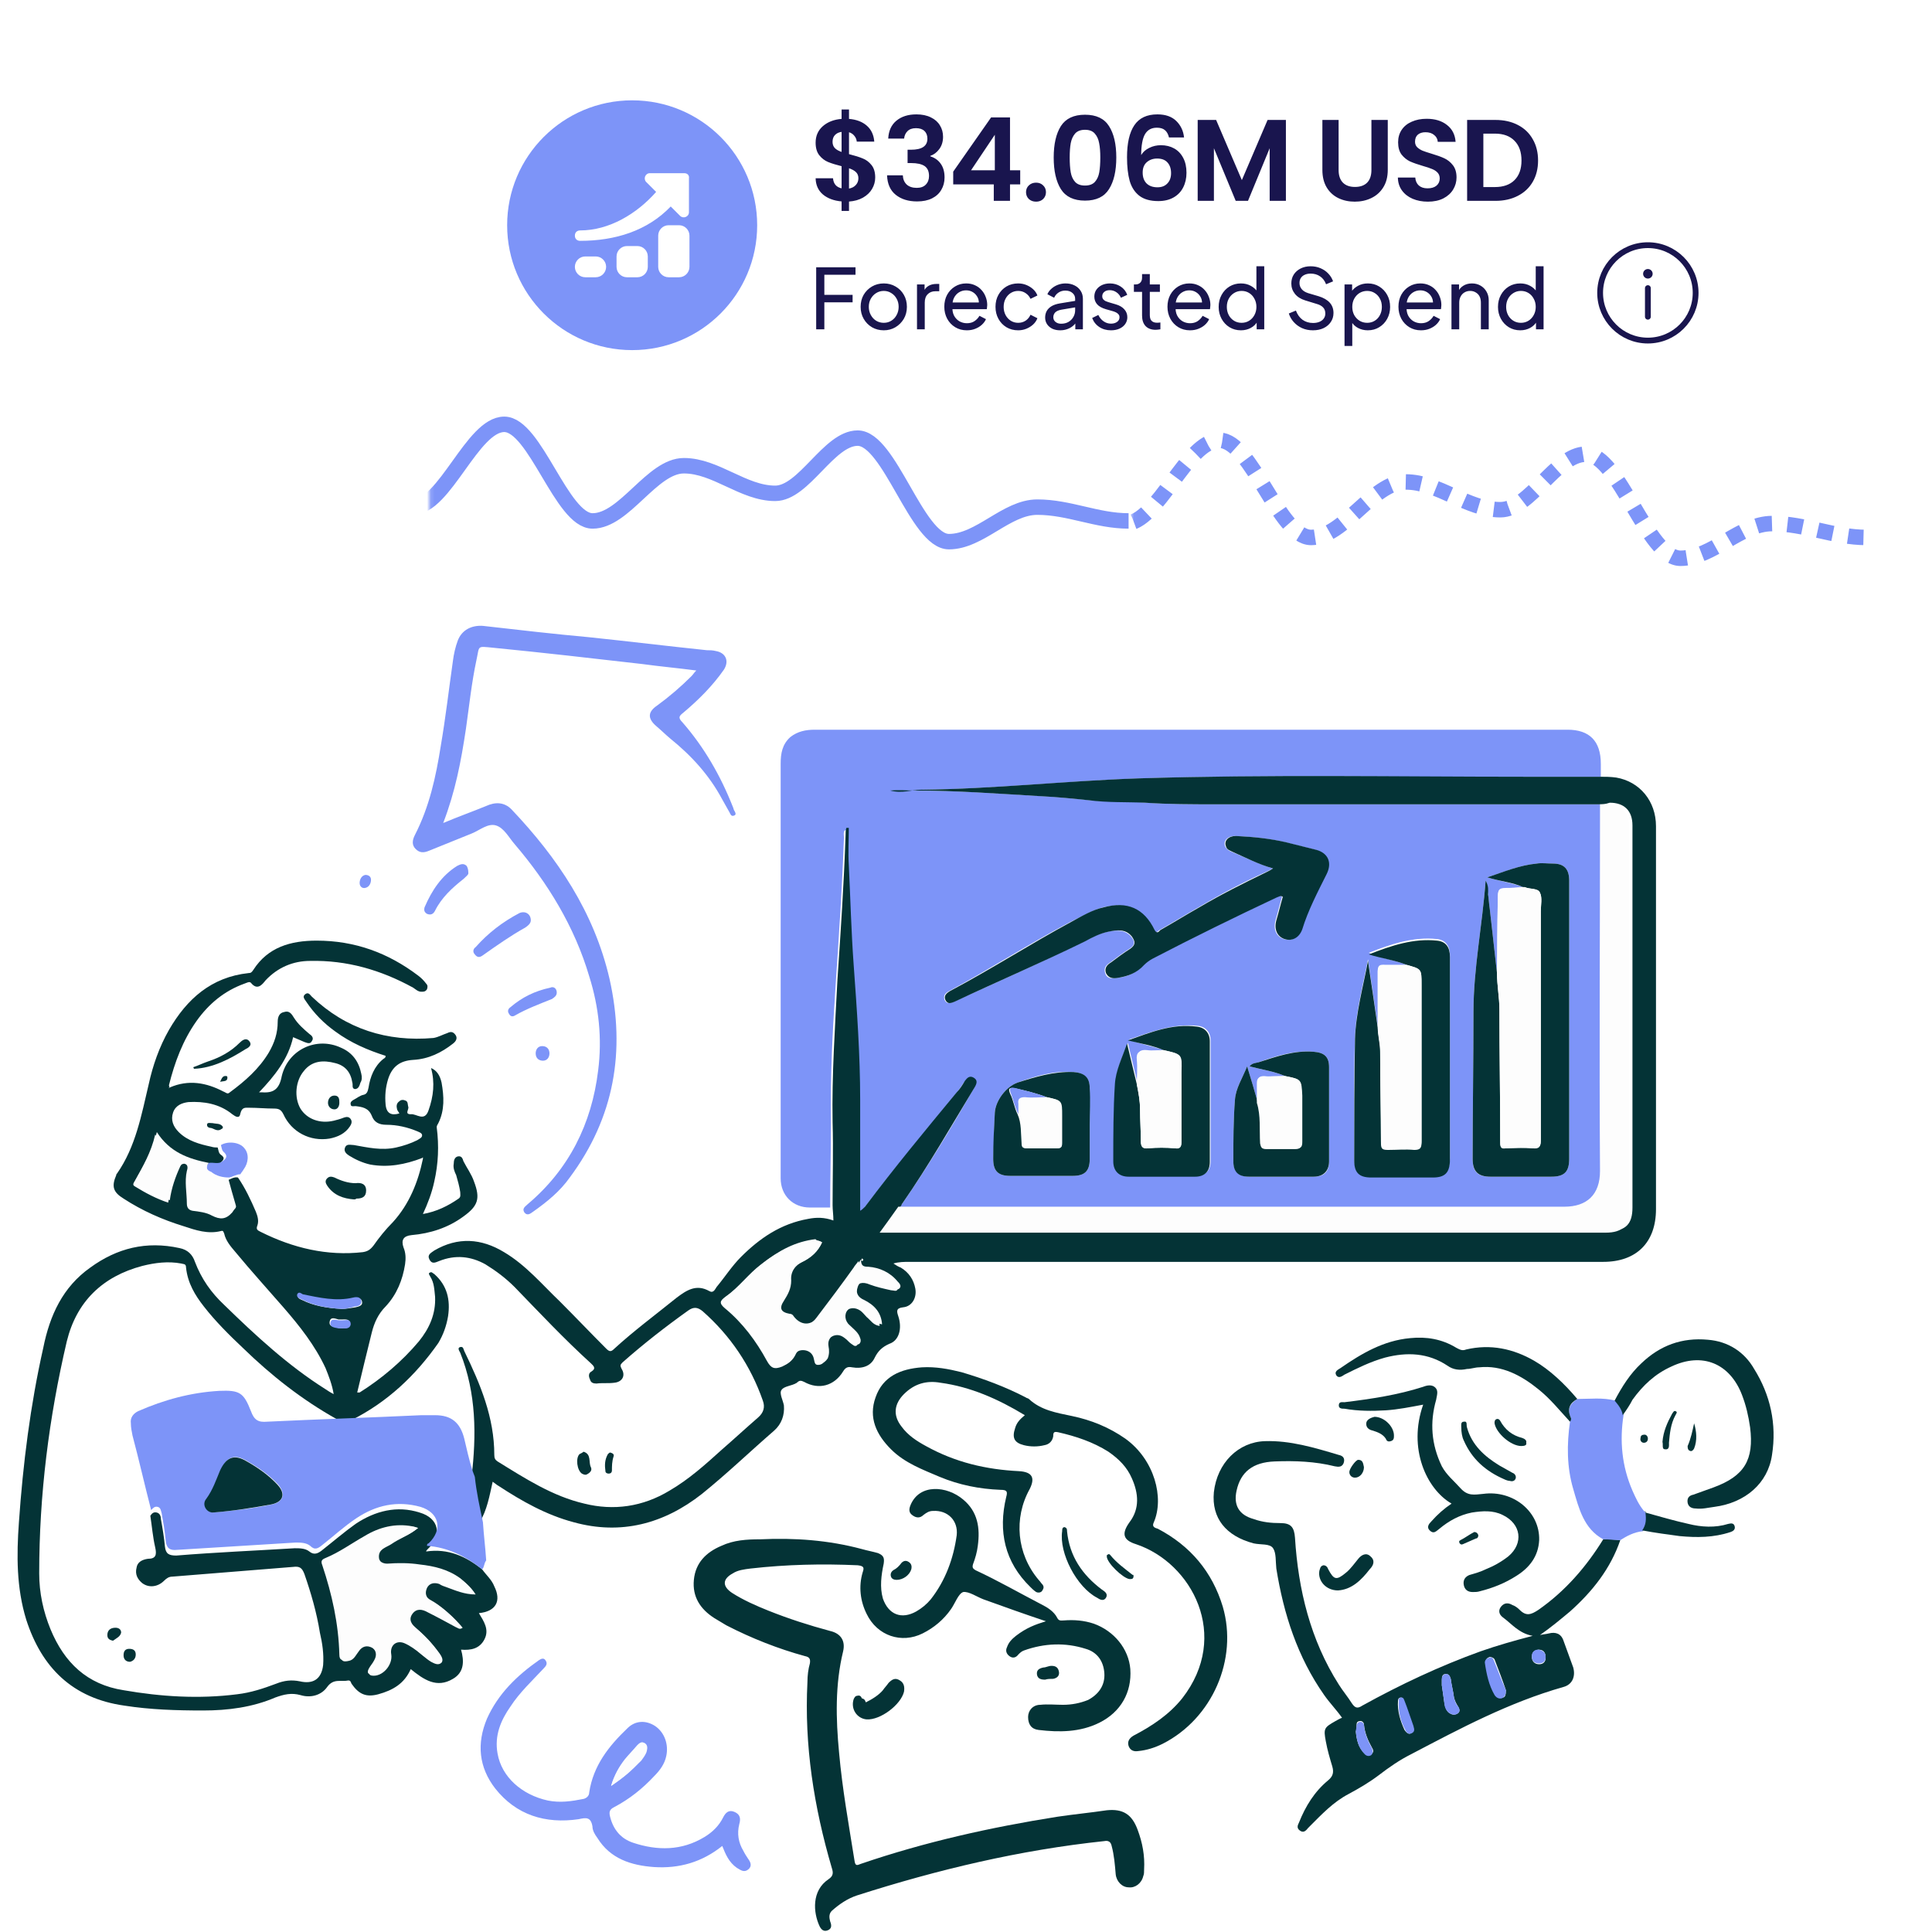 <svg width="500" height="500" viewBox="0 0 500 500" fill="none" xmlns="http://www.w3.org/2000/svg">
<g clip-path="url(#clip0_16807_6390)">
<g filter="url(#filter0_d_16807_6390)">
<path d="M491.178 1.724H104.29C100.568 1.724 97.551 4.738 97.551 8.457V161.99C97.551 165.708 100.568 168.724 104.29 168.724H491.178C494.9 168.724 497.917 165.708 497.917 161.99V8.457C497.917 4.738 494.9 1.724 491.178 1.724Z" fill="white"/>
</g>
<path d="M163.604 90.61C181.471 90.61 195.956 76.138 195.956 58.287C195.956 40.436 181.471 25.965 163.604 25.965C145.735 25.965 131.25 40.436 131.25 58.287C131.25 76.138 145.735 90.61 163.604 90.61Z" fill="#7D94F8"/>
<path d="M154.17 66.368H151.473C149.991 66.368 148.777 67.58 148.777 69.061C148.777 70.542 149.991 71.754 151.473 71.754H154.17C155.652 71.754 156.866 70.542 156.866 69.061C156.866 67.58 155.652 66.368 154.17 66.368Z" fill="white"/>
<path d="M164.955 63.676H162.26C160.776 63.676 159.562 64.888 159.562 66.37V69.063C159.562 70.544 160.776 71.756 162.26 71.756H164.955C166.437 71.756 167.651 70.544 167.651 69.063V66.37C167.651 64.888 166.437 63.676 164.955 63.676Z" fill="white"/>
<path d="M175.736 58.287H173.041C171.557 58.287 170.344 59.499 170.344 60.981V69.062C170.344 70.543 171.557 71.755 173.041 71.755H175.736C177.219 71.755 178.432 70.543 178.432 69.062V60.981C178.432 59.499 177.219 58.287 175.736 58.287Z" fill="white"/>
<path d="M177.086 44.82H168.189C166.975 44.82 166.436 46.303 167.245 47.11L169.807 49.669C164.819 55.326 157.675 59.636 150.125 59.636C149.316 59.636 148.777 60.175 148.777 60.982C148.777 61.79 149.316 62.329 150.125 62.329C159.157 62.329 167.516 59.77 173.582 53.441L176.008 55.864C176.816 56.673 178.3 56.134 178.3 54.922V46.168C178.434 45.359 177.895 44.82 177.086 44.82Z" fill="white"/>
<path d="M211.227 85.223V69.17H221.407V71.109H213.34V76.303H220.652V78.242H213.34V85.223H211.227ZM228.728 85.483C227.608 85.483 226.593 85.223 225.687 84.707C224.782 84.175 224.061 83.45 223.531 82.53C222.998 81.611 222.732 80.57 222.732 79.406C222.732 78.242 222.992 77.207 223.509 76.303C224.04 75.397 224.76 74.68 225.666 74.148C226.572 73.617 227.593 73.351 228.728 73.351C229.851 73.351 230.864 73.617 231.769 74.148C232.675 74.665 233.387 75.376 233.905 76.282C234.437 77.186 234.703 78.227 234.703 79.406C234.703 80.585 234.43 81.633 233.883 82.552C233.336 83.456 232.611 84.175 231.705 84.707C230.813 85.223 229.821 85.483 228.728 85.483ZM228.728 83.544C229.447 83.544 230.094 83.364 230.67 83.005C231.259 82.645 231.718 82.15 232.05 81.517C232.396 80.885 232.568 80.181 232.568 79.406C232.568 78.616 232.396 77.918 232.05 77.315C231.718 76.698 231.259 76.209 230.67 75.85C230.094 75.477 229.447 75.29 228.728 75.29C227.996 75.29 227.334 75.477 226.745 75.85C226.168 76.209 225.709 76.698 225.363 77.315C225.019 77.918 224.846 78.616 224.846 79.406C224.846 80.181 225.019 80.885 225.363 81.517C225.709 82.15 226.168 82.645 226.745 83.005C227.334 83.364 227.996 83.544 228.728 83.544ZM237.318 85.223V73.609H239.281V75.743L239.065 75.44C239.339 74.781 239.756 74.291 240.316 73.976C240.878 73.645 241.561 73.48 242.365 73.48H243.078V75.376H242.063C241.243 75.376 240.584 75.635 240.08 76.153C239.576 76.655 239.324 77.373 239.324 78.307V85.223H237.318ZM250.208 85.483C249.087 85.483 248.087 85.217 247.21 84.686C246.332 84.154 245.643 83.428 245.139 82.509C244.637 81.575 244.385 80.533 244.385 79.385C244.385 78.221 244.628 77.186 245.118 76.282C245.622 75.376 246.297 74.665 247.145 74.148C248.008 73.617 248.972 73.351 250.036 73.351C250.899 73.351 251.661 73.509 252.322 73.825C252.998 74.126 253.566 74.543 254.026 75.075C254.5 75.592 254.86 76.188 255.105 76.864C255.363 77.525 255.493 78.214 255.493 78.932C255.493 79.09 255.478 79.269 255.449 79.471C255.434 79.657 255.413 79.837 255.384 80.009H245.851V78.285H254.221L253.271 79.061C253.401 78.313 253.33 77.646 253.056 77.057C252.781 76.468 252.38 76.001 251.847 75.657C251.315 75.311 250.711 75.139 250.036 75.139C249.36 75.139 248.742 75.311 248.182 75.657C247.62 76.001 247.182 76.497 246.865 77.143C246.564 77.776 246.44 78.53 246.499 79.406C246.44 80.254 246.57 81 246.887 81.647C247.217 82.279 247.678 82.775 248.268 83.134C248.871 83.479 249.525 83.651 250.229 83.651C251.006 83.651 251.661 83.471 252.193 83.112C252.725 82.753 253.156 82.294 253.487 81.734L255.169 82.595C254.938 83.127 254.579 83.615 254.09 84.06C253.616 84.491 253.049 84.836 252.386 85.094C251.74 85.354 251.013 85.483 250.208 85.483ZM263.5 85.483C262.364 85.483 261.35 85.217 260.459 84.686C259.581 84.154 258.89 83.428 258.388 82.509C257.885 81.59 257.634 80.555 257.634 79.406C257.634 78.242 257.885 77.207 258.388 76.303C258.89 75.397 259.581 74.68 260.459 74.148C261.35 73.617 262.364 73.351 263.5 73.351C264.262 73.351 264.974 73.488 265.635 73.761C266.297 74.033 266.879 74.399 267.382 74.859C267.885 75.319 268.251 75.857 268.483 76.475L266.693 77.338C266.418 76.734 266.002 76.245 265.441 75.872C264.88 75.483 264.233 75.29 263.5 75.29C262.796 75.29 262.156 75.47 261.581 75.829C261.019 76.188 260.573 76.677 260.244 77.293C259.913 77.912 259.746 78.623 259.746 79.427C259.746 80.203 259.913 80.907 260.244 81.539C260.573 82.157 261.019 82.645 261.581 83.005C262.156 83.364 262.796 83.544 263.5 83.544C264.233 83.544 264.88 83.357 265.441 82.983C266.002 82.595 266.418 82.085 266.693 81.453L268.483 82.358C268.251 82.962 267.885 83.501 267.382 83.974C266.879 84.433 266.297 84.8 265.635 85.073C264.974 85.346 264.262 85.483 263.5 85.483ZM274.364 85.483C273.602 85.483 272.927 85.346 272.337 85.073C271.761 84.785 271.309 84.398 270.978 83.909C270.647 83.406 270.481 82.831 270.481 82.185C270.481 81.568 270.611 81.014 270.869 80.527C271.143 80.024 271.56 79.6 272.12 79.255C272.697 78.91 273.414 78.665 274.277 78.522L278.591 77.811V79.492L274.73 80.138C273.984 80.267 273.436 80.505 273.092 80.849C272.761 81.195 272.595 81.618 272.595 82.121C272.595 82.595 272.783 82.99 273.156 83.306C273.545 83.621 274.027 83.78 274.601 83.78C275.335 83.78 275.968 83.63 276.498 83.327C277.047 83.011 277.47 82.588 277.771 82.056C278.088 81.525 278.247 80.935 278.247 80.289V77.338C278.247 76.705 278.009 76.196 277.534 75.807C277.075 75.405 276.463 75.204 275.702 75.204C275.04 75.204 274.45 75.376 273.933 75.721C273.429 76.052 273.056 76.497 272.811 77.057L271.064 76.153C271.279 75.62 271.624 75.146 272.099 74.73C272.573 74.299 273.128 73.961 273.76 73.718C274.394 73.473 275.054 73.351 275.745 73.351C276.637 73.351 277.42 73.523 278.095 73.868C278.772 74.199 279.296 74.665 279.67 75.268C280.058 75.857 280.252 76.548 280.252 77.338V85.223H278.29V83.026L278.657 83.155C278.412 83.615 278.081 84.017 277.664 84.362C277.247 84.707 276.758 84.98 276.197 85.18C275.636 85.382 275.026 85.483 274.364 85.483ZM287.526 85.483C286.361 85.483 285.347 85.195 284.485 84.62C283.622 84.046 283.011 83.269 282.652 82.294L284.248 81.517C284.577 82.207 285.03 82.753 285.607 83.155C286.181 83.557 286.822 83.759 287.526 83.759C288.159 83.759 288.683 83.608 289.101 83.306C289.517 83.005 289.726 82.61 289.726 82.121C289.726 81.776 289.625 81.504 289.425 81.302C289.236 81.087 289.007 80.922 288.734 80.806C288.46 80.677 288.208 80.585 287.979 80.527L286.232 80.031C285.182 79.728 284.412 79.299 283.924 78.738C283.45 78.178 283.212 77.525 283.212 76.778C283.212 76.087 283.385 75.491 283.73 74.989C284.088 74.472 284.571 74.068 285.175 73.782C285.792 73.495 286.483 73.351 287.246 73.351C288.266 73.351 289.179 73.609 289.985 74.126C290.805 74.644 291.387 75.369 291.732 76.303L290.092 77.057C289.834 76.454 289.446 75.979 288.927 75.635C288.41 75.275 287.828 75.096 287.18 75.096C286.59 75.096 286.124 75.247 285.779 75.549C285.433 75.835 285.261 76.202 285.261 76.647C285.261 76.978 285.347 77.251 285.521 77.467C285.693 77.667 285.9 77.826 286.146 77.941C286.39 78.041 286.627 78.127 286.858 78.199L288.755 78.76C289.704 79.032 290.438 79.456 290.955 80.031C291.486 80.606 291.753 81.295 291.753 82.099C291.753 82.745 291.573 83.327 291.215 83.845C290.854 84.362 290.359 84.764 289.726 85.051C289.093 85.339 288.359 85.483 287.526 85.483ZM299.101 85.354C297.967 85.354 297.088 85.03 296.47 84.383C295.867 83.737 295.564 82.825 295.564 81.647V75.528H293.451V73.609H293.882C294.399 73.609 294.809 73.451 295.112 73.136C295.414 72.819 295.564 72.402 295.564 71.886V70.937H297.571V73.609H300.18V75.528H297.571V81.582C297.571 81.97 297.629 82.307 297.743 82.595C297.872 82.882 298.081 83.112 298.368 83.284C298.657 83.443 299.037 83.522 299.511 83.522C299.612 83.522 299.736 83.514 299.878 83.501C300.037 83.486 300.18 83.471 300.309 83.458V85.223C300.124 85.266 299.914 85.296 299.683 85.311C299.455 85.339 299.261 85.354 299.101 85.354ZM307.964 85.483C306.842 85.483 305.842 85.217 304.966 84.686C304.088 84.154 303.398 83.428 302.895 82.509C302.391 81.575 302.14 80.533 302.14 79.385C302.14 78.221 302.384 77.186 302.874 76.282C303.376 75.376 304.052 74.665 304.901 74.148C305.764 73.617 306.726 73.351 307.791 73.351C308.653 73.351 309.415 73.509 310.078 73.825C310.752 74.126 311.321 74.543 311.782 75.075C312.256 75.592 312.615 76.188 312.859 76.864C313.119 77.525 313.248 78.214 313.248 78.932C313.248 79.09 313.233 79.269 313.205 79.471C313.19 79.657 313.168 79.837 313.14 80.009H303.607V78.285H311.975L311.026 79.061C311.155 78.313 311.083 77.646 310.81 77.057C310.537 76.468 310.134 76.001 309.603 75.657C309.07 75.311 308.466 75.139 307.791 75.139C307.115 75.139 306.496 75.311 305.936 75.657C305.376 76.001 304.936 76.497 304.62 77.143C304.318 77.776 304.196 78.53 304.254 79.406C304.196 80.254 304.325 81 304.642 81.647C304.973 82.279 305.432 82.775 306.022 83.134C306.627 83.479 307.28 83.651 307.985 83.651C308.762 83.651 309.415 83.471 309.947 83.112C310.479 82.753 310.911 82.294 311.241 81.734L312.924 82.595C312.694 83.127 312.334 83.615 311.846 84.06C311.372 84.491 310.802 84.836 310.142 85.094C309.494 85.354 308.769 85.483 307.964 85.483ZM321.147 85.483C320.054 85.483 319.071 85.217 318.193 84.686C317.33 84.154 316.646 83.428 316.144 82.509C315.641 81.59 315.388 80.562 315.388 79.427C315.388 78.264 315.641 77.229 316.144 76.325C316.646 75.405 317.33 74.68 318.193 74.148C319.071 73.617 320.054 73.351 321.147 73.351C322.112 73.351 322.966 73.559 323.713 73.976C324.462 74.377 325.052 74.924 325.483 75.614L325.159 76.11V68.912H327.187V85.223H325.224V82.745L325.483 83.091C325.08 83.851 324.49 84.441 323.713 84.858C322.953 85.274 322.097 85.483 321.147 85.483ZM321.32 83.544C322.054 83.544 322.707 83.364 323.282 83.005C323.859 82.645 324.311 82.157 324.642 81.539C324.986 80.907 325.159 80.203 325.159 79.427C325.159 78.637 324.986 77.933 324.642 77.315C324.311 76.683 323.859 76.188 323.282 75.829C322.707 75.47 322.054 75.29 321.32 75.29C320.601 75.29 319.947 75.477 319.357 75.85C318.782 76.209 318.329 76.698 317.998 77.315C317.668 77.918 317.502 78.623 317.502 79.427C317.502 80.203 317.668 80.907 317.998 81.539C318.329 82.157 318.782 82.645 319.357 83.005C319.933 83.364 320.586 83.544 321.32 83.544ZM339.779 85.483C338.756 85.483 337.822 85.296 336.974 84.922C336.125 84.534 335.407 84.01 334.817 83.349C334.227 82.689 333.804 81.948 333.545 81.13L335.379 80.375C335.767 81.41 336.341 82.207 337.105 82.767C337.88 83.314 338.787 83.587 339.822 83.587C340.453 83.587 341.008 83.486 341.483 83.284C341.957 83.084 342.324 82.803 342.582 82.444C342.855 82.071 342.992 81.639 342.992 81.152C342.992 80.476 342.798 79.945 342.41 79.556C342.035 79.155 341.483 78.852 340.749 78.652L337.794 77.746C336.63 77.388 335.737 76.82 335.12 76.044C334.502 75.268 334.193 74.377 334.193 73.372C334.193 72.496 334.399 71.727 334.817 71.066C335.249 70.392 335.839 69.868 336.586 69.494C337.348 69.106 338.211 68.912 339.174 68.912C340.138 68.912 341.008 69.084 341.785 69.43C342.574 69.773 343.243 70.241 343.79 70.83C344.336 71.405 344.739 72.065 344.998 72.812L343.187 73.566C342.841 72.661 342.324 71.979 341.633 71.519C340.944 71.045 340.131 70.808 339.197 70.808C338.62 70.808 338.11 70.909 337.665 71.109C337.234 71.296 336.895 71.577 336.652 71.951C336.421 72.309 336.306 72.741 336.306 73.243C336.306 73.832 336.492 74.356 336.867 74.816C337.24 75.275 337.807 75.627 338.571 75.872L341.266 76.669C342.531 77.057 343.489 77.611 344.135 78.328C344.783 79.047 345.106 79.937 345.106 81C345.106 81.877 344.876 82.653 344.416 83.327C343.97 84.003 343.344 84.534 342.539 84.922C341.747 85.296 340.827 85.483 339.779 85.483ZM347.963 89.533V73.609H349.926V76.11L349.667 75.614C350.098 74.924 350.688 74.377 351.435 73.976C352.183 73.559 353.04 73.351 354.002 73.351C355.096 73.351 356.073 73.617 356.935 74.148C357.813 74.68 358.502 75.405 359.006 76.325C359.51 77.229 359.76 78.264 359.76 79.427C359.76 80.562 359.51 81.59 359.006 82.509C358.502 83.428 357.813 84.154 356.935 84.686C356.073 85.217 355.089 85.483 353.98 85.483C353.046 85.483 352.19 85.274 351.413 84.858C350.652 84.441 350.063 83.851 349.645 83.091L349.969 82.745V89.533H347.963ZM353.83 83.544C354.562 83.544 355.218 83.364 355.792 83.005C356.368 82.645 356.814 82.157 357.129 81.539C357.461 80.907 357.625 80.203 357.625 79.427C357.625 78.623 357.461 77.918 357.129 77.315C356.814 76.698 356.368 76.209 355.792 75.85C355.218 75.477 354.562 75.29 353.83 75.29C353.096 75.29 352.435 75.47 351.845 75.829C351.271 76.188 350.81 76.683 350.465 77.315C350.134 77.933 349.969 78.637 349.969 79.427C349.969 80.203 350.134 80.907 350.465 81.539C350.81 82.157 351.271 82.645 351.845 83.005C352.435 83.364 353.096 83.544 353.83 83.544ZM367.741 85.483C366.619 85.483 365.619 85.217 364.743 84.686C363.865 84.154 363.175 83.428 362.672 82.509C362.168 81.575 361.917 80.533 361.917 79.385C361.917 78.221 362.161 77.186 362.65 76.282C363.153 75.376 363.829 74.665 364.678 74.148C365.541 73.617 366.503 73.351 367.569 73.351C368.432 73.351 369.192 73.509 369.855 73.825C370.531 74.126 371.098 74.543 371.559 75.075C372.033 75.592 372.392 76.188 372.636 76.864C372.896 77.525 373.023 78.214 373.023 78.932C373.023 79.09 373.01 79.269 372.982 79.471C372.967 79.657 372.945 79.837 372.917 80.009H363.384V78.285H371.752L370.803 79.061C370.932 78.313 370.86 77.646 370.588 77.057C370.314 76.468 369.911 76.001 369.38 75.657C368.848 75.311 368.243 75.139 367.569 75.139C366.892 75.139 366.275 75.311 365.713 75.657C365.153 76.001 364.713 76.497 364.397 77.143C364.096 77.776 363.973 78.53 364.031 79.406C363.973 80.254 364.103 81 364.419 81.647C364.75 82.279 365.209 82.775 365.799 83.134C366.404 83.479 367.057 83.651 367.762 83.651C368.539 83.651 369.192 83.471 369.726 83.112C370.257 82.753 370.688 82.294 371.02 81.734L372.702 82.595C372.471 83.127 372.111 83.615 371.622 84.06C371.149 84.491 370.58 84.836 369.919 85.094C369.273 85.354 368.546 85.483 367.741 85.483ZM375.64 85.223V73.609H377.603V75.872L377.279 75.678C377.567 74.946 378.026 74.377 378.659 73.976C379.307 73.559 380.062 73.351 380.925 73.351C381.758 73.351 382.499 73.537 383.146 73.911C383.806 74.285 384.325 74.802 384.7 75.462C385.087 76.123 385.282 76.87 385.282 77.703V85.223H383.254V78.35C383.254 77.703 383.138 77.158 382.909 76.712C382.679 76.267 382.348 75.923 381.917 75.678C381.499 75.419 381.018 75.29 380.472 75.29C379.924 75.29 379.436 75.419 379.005 75.678C378.587 75.923 378.256 76.273 378.013 76.734C377.767 77.179 377.646 77.718 377.646 78.35V85.223H375.64ZM393.436 85.483C392.342 85.483 391.358 85.217 390.481 84.686C389.618 84.154 388.934 83.428 388.432 82.509C387.929 81.59 387.676 80.562 387.676 79.427C387.676 78.264 387.929 77.229 388.432 76.325C388.934 75.405 389.618 74.68 390.481 74.148C391.358 73.617 392.342 73.351 393.436 73.351C394.399 73.351 395.254 73.559 396.003 73.976C396.751 74.377 397.34 74.924 397.771 75.614L397.447 76.11V68.912H399.475V85.223H397.512V82.745L397.771 83.091C397.368 83.851 396.779 84.441 396.003 84.858C395.241 85.274 394.385 85.483 393.436 85.483ZM393.608 83.544C394.342 83.544 394.995 83.364 395.571 83.005C396.146 82.645 396.599 82.157 396.93 81.539C397.275 80.907 397.447 80.203 397.447 79.427C397.447 78.637 397.275 77.933 396.93 77.315C396.599 76.683 396.146 76.188 395.571 75.829C394.995 75.47 394.342 75.29 393.608 75.29C392.89 75.29 392.235 75.477 391.646 75.85C391.07 76.209 390.617 76.698 390.287 77.315C389.957 77.918 389.79 78.623 389.79 79.427C389.79 80.203 389.957 80.907 390.287 81.539C390.617 82.157 391.07 82.645 391.646 83.005C392.221 83.364 392.876 83.544 393.608 83.544Z" fill="#19154E"/>
<path d="M226.502 45.95C226.502 46.99 226.232 47.971 225.692 48.891C225.172 49.791 224.392 50.541 223.352 51.141C222.332 51.721 221.122 52.06 219.722 52.16V54.59H217.802V52.13C215.802 51.95 214.192 51.35 212.972 50.331C211.752 49.291 211.122 47.891 211.082 46.13H215.582C215.702 47.571 216.442 48.441 217.802 48.74V43.011C216.362 42.651 215.202 42.291 214.322 41.931C213.442 41.571 212.682 40.99 212.042 40.191C211.402 39.391 211.082 38.3 211.082 36.92C211.082 35.181 211.702 33.761 212.942 32.66C214.202 31.561 215.822 30.93 217.802 30.77V28.34H219.722V30.77C221.642 30.93 223.172 31.511 224.312 32.511C225.472 33.511 226.122 34.891 226.262 36.651H221.732C221.672 36.071 221.462 35.571 221.102 35.151C220.762 34.711 220.302 34.401 219.722 34.221V39.891C221.222 40.27 222.402 40.641 223.262 41.001C224.142 41.34 224.902 41.91 225.542 42.711C226.182 43.49 226.502 44.571 226.502 45.95ZM215.462 36.711C215.462 37.37 215.662 37.91 216.062 38.331C216.462 38.73 217.042 39.06 217.802 39.321V34.13C217.082 34.23 216.512 34.501 216.092 34.941C215.672 35.38 215.462 35.971 215.462 36.711ZM219.722 48.8C220.482 48.66 221.072 48.35 221.492 47.87C221.932 47.391 222.152 46.81 222.152 46.13C222.152 45.471 221.942 44.941 221.522 44.541C221.102 44.141 220.502 43.81 219.722 43.55V48.8ZM229.871 35.87C229.971 33.87 230.671 32.331 231.971 31.25C233.291 30.151 235.021 29.601 237.161 29.601C238.621 29.601 239.871 29.86 240.911 30.381C241.951 30.881 242.731 31.57 243.251 32.45C243.791 33.31 244.061 34.291 244.061 35.391C244.061 36.651 243.731 37.721 243.071 38.6C242.431 39.461 241.661 40.041 240.761 40.34V40.461C241.921 40.821 242.821 41.461 243.461 42.38C244.121 43.3 244.451 44.48 244.451 45.92C244.451 47.12 244.171 48.191 243.611 49.13C243.071 50.071 242.261 50.81 241.181 51.35C240.121 51.87 238.841 52.13 237.341 52.13C235.081 52.13 233.241 51.56 231.821 50.42C230.401 49.281 229.651 47.6 229.571 45.38H233.651C233.691 46.361 234.021 47.151 234.641 47.751C235.281 48.331 236.151 48.62 237.251 48.62C238.271 48.62 239.051 48.34 239.591 47.781C240.151 47.2 240.431 46.461 240.431 45.56C240.431 44.361 240.051 43.501 239.291 42.98C238.531 42.461 237.351 42.2 235.751 42.2H234.881V38.751H235.751C238.591 38.751 240.011 37.8 240.011 35.901C240.011 35.041 239.751 34.37 239.231 33.891C238.731 33.41 238.001 33.17 237.041 33.17C236.101 33.17 235.371 33.431 234.851 33.95C234.351 34.45 234.061 35.09 233.981 35.87H229.871ZM246.69 47.721V44.42L256.5 30.381H261.39V44.06H264.03V47.721H261.39V51.98H257.19V47.721H246.69ZM257.46 34.88L251.31 44.06H257.46V34.88ZM268.144 52.191C267.384 52.191 266.754 51.961 266.254 51.501C265.774 51.02 265.534 50.431 265.534 49.73C265.534 49.031 265.774 48.45 266.254 47.99C266.754 47.511 267.384 47.27 268.144 47.27C268.884 47.27 269.494 47.511 269.974 47.99C270.454 48.45 270.694 49.031 270.694 49.73C270.694 50.431 270.454 51.02 269.974 51.501C269.494 51.961 268.884 52.191 268.144 52.191ZM272.697 40.761C272.697 37.3 273.317 34.59 274.557 32.63C275.817 30.671 277.897 29.691 280.797 29.691C283.697 29.691 285.767 30.671 287.007 32.63C288.267 34.59 288.897 37.3 288.897 40.761C288.897 44.24 288.267 46.971 287.007 48.95C285.767 50.931 283.697 51.92 280.797 51.92C277.897 51.92 275.817 50.931 274.557 48.95C273.317 46.971 272.697 44.24 272.697 40.761ZM284.757 40.761C284.757 39.281 284.657 38.041 284.457 37.041C284.277 36.02 283.897 35.191 283.317 34.55C282.757 33.91 281.917 33.59 280.797 33.59C279.677 33.59 278.827 33.91 278.247 34.55C277.687 35.191 277.307 36.02 277.107 37.041C276.927 38.041 276.837 39.281 276.837 40.761C276.837 42.281 276.927 43.56 277.107 44.6C277.287 45.62 277.667 46.45 278.247 47.09C278.827 47.711 279.677 48.02 280.797 48.02C281.917 48.02 282.767 47.711 283.347 47.09C283.927 46.45 284.307 45.62 284.487 44.6C284.667 43.56 284.757 42.281 284.757 40.761ZM302.532 35.571C302.332 34.73 301.982 34.1 301.482 33.681C301.002 33.261 300.302 33.05 299.382 33.05C298.002 33.05 296.982 33.611 296.322 34.73C295.682 35.831 295.352 37.63 295.332 40.13C295.812 39.331 296.512 38.711 297.432 38.27C298.352 37.81 299.352 37.581 300.432 37.581C301.732 37.581 302.882 37.861 303.882 38.42C304.882 38.98 305.662 39.8 306.222 40.88C306.782 41.941 307.062 43.221 307.062 44.721C307.062 46.141 306.772 47.41 306.192 48.531C305.632 49.63 304.802 50.49 303.702 51.111C302.602 51.73 301.292 52.041 299.772 52.041C297.692 52.041 296.052 51.581 294.852 50.66C293.672 49.74 292.842 48.461 292.362 46.821C291.902 45.16 291.672 43.12 291.672 40.7C291.672 37.041 292.302 34.281 293.562 32.42C294.822 30.541 296.812 29.601 299.532 29.601C301.632 29.601 303.262 30.171 304.422 31.311C305.582 32.45 306.252 33.87 306.432 35.571H302.532ZM299.472 41.031C298.412 41.031 297.522 41.34 296.802 41.961C296.082 42.581 295.722 43.48 295.722 44.66C295.722 45.84 296.052 46.77 296.712 47.45C297.392 48.13 298.342 48.471 299.562 48.471C300.642 48.471 301.492 48.141 302.112 47.48C302.752 46.821 303.072 45.931 303.072 44.81C303.072 43.651 302.762 42.73 302.142 42.05C301.542 41.37 300.652 41.031 299.472 41.031ZM332.791 31.041V51.98H328.591V38.361L322.981 51.98H319.801L314.161 38.361V51.98H309.961V31.041H314.731L321.391 46.611L328.051 31.041H332.791ZM346.432 31.041V44.001C346.432 45.42 346.802 46.511 347.542 47.27C348.282 48.011 349.322 48.38 350.662 48.38C352.022 48.38 353.072 48.011 353.812 47.27C354.552 46.511 354.922 45.42 354.922 44.001V31.041H359.152V43.971C359.152 45.751 358.762 47.261 357.982 48.501C357.222 49.721 356.192 50.641 354.892 51.261C353.612 51.88 352.182 52.191 350.602 52.191C349.042 52.191 347.622 51.88 346.342 51.261C345.082 50.641 344.082 49.721 343.342 48.501C342.602 47.261 342.232 45.751 342.232 43.971V31.041H346.432ZM369.54 52.191C368.08 52.191 366.76 51.941 365.58 51.441C364.42 50.941 363.5 50.221 362.82 49.281C362.14 48.34 361.79 47.23 361.77 45.95H366.27C366.33 46.81 366.63 47.49 367.17 47.99C367.73 48.49 368.49 48.74 369.45 48.74C370.43 48.74 371.2 48.511 371.76 48.05C372.32 47.571 372.6 46.95 372.6 46.191C372.6 45.571 372.41 45.06 372.03 44.66C371.65 44.261 371.17 43.95 370.59 43.73C370.03 43.49 369.25 43.23 368.25 42.95C366.89 42.55 365.78 42.16 364.92 41.781C364.08 41.38 363.35 40.791 362.73 40.011C362.13 39.211 361.83 38.151 361.83 36.831C361.83 35.59 362.14 34.511 362.76 33.59C363.38 32.67 364.25 31.971 365.37 31.491C366.49 30.991 367.77 30.741 369.21 30.741C371.37 30.741 373.12 31.27 374.46 32.331C375.82 33.37 376.57 34.831 376.71 36.711H372.09C372.05 35.99 371.74 35.401 371.16 34.941C370.6 34.461 369.85 34.221 368.91 34.221C368.09 34.221 367.43 34.431 366.93 34.85C366.45 35.27 366.21 35.88 366.21 36.681C366.21 37.24 366.39 37.711 366.75 38.09C367.13 38.45 367.59 38.751 368.13 38.99C368.69 39.211 369.47 39.471 370.47 39.77C371.83 40.17 372.94 40.571 373.8 40.971C374.66 41.37 375.4 41.971 376.02 42.77C376.64 43.571 376.95 44.62 376.95 45.92C376.95 47.041 376.66 48.081 376.08 49.041C375.5 50.001 374.65 50.77 373.53 51.35C372.41 51.91 371.08 52.191 369.54 52.191ZM387.011 31.041C389.211 31.041 391.141 31.471 392.801 32.331C394.481 33.191 395.771 34.42 396.671 36.02C397.591 37.6 398.051 39.441 398.051 41.541C398.051 43.641 397.591 45.48 396.671 47.06C395.771 48.62 394.481 49.831 392.801 50.691C391.141 51.55 389.211 51.98 387.011 51.98H379.691V31.041H387.011ZM386.861 48.41C389.061 48.41 390.761 47.81 391.961 46.611C393.161 45.41 393.761 43.721 393.761 41.541C393.761 39.361 393.161 37.66 391.961 36.441C390.761 35.2 389.061 34.581 386.861 34.581H383.891V48.41H386.861Z" fill="#19154E"/>
<path d="M426.471 88.141C433.295 88.141 438.827 82.614 438.827 75.796C438.827 68.977 433.295 63.45 426.471 63.45C419.646 63.45 414.113 68.977 414.113 75.796C414.113 82.614 419.646 88.141 426.471 88.141Z" stroke="#19154E" stroke-width="1.5"/>
<path d="M426.469 81.968V74.561" stroke="#19154E" stroke-width="1.5" stroke-linecap="round"/>
<path d="M426.469 69.623C427.152 69.623 427.706 70.175 427.706 70.857C427.706 71.539 427.152 72.092 426.469 72.092C425.788 72.092 425.234 71.539 425.234 70.857C425.234 70.175 425.788 69.623 426.469 69.623Z" fill="#19154E"/>
<mask id="mask0_16807_6390" style="mask-type:luminance" maskUnits="userSpaceOnUse" x="111" y="80" width="233" height="89">
<path d="M111.703 80.509H342.814V168.459H111.703V80.509Z" fill="white" stroke="white"/>
</mask>
<g mask="url(#mask0_16807_6390)">
<path d="M-101.961 136.603C-93.692 136.603 -86.603 138.389 -78.334 138.389C-70.598 138.389 -63.967 125.889 -56.231 125.889C-47.961 125.889 -40.874 127.675 -32.604 127.675C-24.601 127.675 -17.743 91.955 -9.739 91.955C-1.47 91.955 5.618 109.816 13.888 109.816C21.891 109.816 28.751 104.458 36.752 104.458C45.022 104.458 52.11 127.675 60.379 127.675C68.649 127.675 75.737 122.317 84.006 122.317C92.01 122.317 98.868 131.247 106.871 131.247C115.141 131.247 122.228 109.816 130.499 109.816C138.5 109.816 145.36 134.817 153.363 134.817C161.633 134.817 168.721 120.53 176.99 120.53C185.26 120.53 192.348 127.675 200.617 127.675C208.086 127.675 214.488 113.386 221.958 113.386C230.227 113.386 237.315 140.177 245.585 140.177C253.587 140.177 260.446 131.247 268.45 131.247C276.719 131.247 283.807 134.817 292.077 134.817" stroke="#7D94F8" stroke-width="4"/>
</g>
<mask id="mask1_16807_6390" style="mask-type:luminance" maskUnits="userSpaceOnUse" x="292" y="80" width="193" height="89">
<path d="M293.039 80.51H483.766V168.46H293.039V80.51Z" fill="white" stroke="white"/>
</mask>
<g mask="url(#mask1_16807_6390)">
<path d="M74.637 140.889C83.209 140.889 90.555 142.685 99.128 142.685C107.148 142.685 114.021 130.115 122.04 130.115C130.612 130.115 137.96 131.912 146.532 131.912C154.826 131.912 161.938 95.997 170.233 95.997C178.805 95.997 186.152 113.953 194.724 113.953C203.02 113.953 210.131 108.566 218.425 108.566C226.997 108.566 234.345 131.912 242.917 131.912C251.49 131.912 258.836 126.525 267.409 126.525C275.705 126.525 282.814 135.501 291.111 135.501C299.683 135.501 307.031 113.953 315.602 113.953C323.897 113.953 331.007 139.093 339.304 139.093C347.876 139.093 355.223 124.728 363.795 124.728C372.367 124.728 379.714 131.912 388.286 131.912C396.029 131.912 402.665 117.545 410.407 117.545C418.979 117.545 426.327 144.481 434.899 144.481C443.195 144.481 450.305 135.501 458.601 135.501C467.174 135.501 474.52 139.093 483.092 139.093" stroke="#7D94F8" stroke-width="4" stroke-dasharray="4 4"/>
</g>
<path d="M214.842 312.506C213.162 312.506 211.273 312.506 209.593 312.506C205.184 312.506 202.035 309.357 202.035 304.948C202.035 296.13 202.035 287.522 202.035 278.705C202.035 251.622 202.035 224.748 202.035 197.665C202.035 194.936 202.455 192.627 204.555 190.737C206.444 189.268 208.543 188.848 210.853 188.848C229.118 188.848 247.384 188.848 265.649 188.848C312.257 188.848 359.075 188.848 405.683 188.848C411.352 188.848 414.291 191.787 414.291 197.665C414.291 198.715 414.291 199.975 414.291 201.025C407.992 201.025 401.484 201.025 395.186 201.025C361.804 201.234 328.423 200.395 295.041 201.444C276.146 202.074 257.461 204.174 238.776 204.384C236.256 204.384 233.737 205.433 230.798 204.594C233.317 204.384 235.207 204.594 237.096 204.594C248.013 204.594 258.931 205.433 269.848 206.063C274.047 206.273 278.036 206.693 282.235 207.113C287.063 207.533 291.892 207.323 296.721 207.743C302.809 208.163 308.898 208.163 314.986 208.163C344.799 208.163 374.611 208.163 404.213 208.163C407.572 208.163 410.932 208.163 414.501 208.163C414.501 209.212 414.501 210.262 414.501 211.312C414.501 241.964 414.501 272.616 414.501 303.268C414.501 309.567 411.142 312.506 405.263 312.506C373.351 312.296 341.23 312.506 309.318 312.506C283.914 312.506 258.511 312.506 232.897 312.506C232.897 312.296 233.107 312.086 233.107 312.086C239.825 302.428 245.914 292.351 251.792 282.064C252.422 281.014 252.632 280.174 251.582 279.544C250.533 278.915 249.903 279.544 249.273 280.384C248.643 281.434 248.013 282.274 247.174 283.323C239.196 293.191 231.008 302.848 223.45 312.926C223.03 313.346 222.61 313.766 222.19 313.976C222.19 304.528 222.19 294.87 222.19 285.213C222.19 273.666 221.35 261.909 220.51 250.362C219.881 241.754 219.671 233.146 219.251 224.539C219.041 221.389 219.251 218.24 219.251 214.881C219.041 214.881 218.831 214.881 218.621 214.881C218.201 215.511 218.411 216.141 218.411 216.77C217.991 229.157 217.151 241.544 216.312 254.141C215.472 266.528 214.842 278.705 215.052 291.091C215.052 298.23 214.842 305.368 214.842 312.506ZM325.484 285.213C324.644 282.274 323.804 279.334 322.754 275.975C321.495 279.125 319.815 281.644 319.605 284.583C319.185 289.832 319.185 295.29 319.185 300.539C319.185 303.058 320.655 304.528 323.174 304.528C328.843 304.528 334.301 304.528 339.97 304.528C342.699 304.528 343.959 303.268 343.959 300.539C343.959 292.351 343.959 284.373 343.959 276.185C343.959 273.456 342.699 272.406 339.97 272.196C334.931 271.776 330.312 273.246 325.693 274.926C325.064 275.136 324.014 275.136 323.384 275.975C326.533 276.815 329.682 277.235 332.622 278.495C330.732 278.495 329.053 278.705 327.163 278.495C325.903 278.495 325.484 278.915 325.484 280.174C325.693 281.854 325.484 283.533 325.484 285.213ZM301.13 271.776C299.66 271.776 298.191 271.986 296.931 271.776C295.041 271.566 294.411 272.196 294.411 274.086C294.621 276.185 294.411 278.285 294.411 280.384C293.572 276.815 292.732 273.456 291.892 269.887C290.423 273.456 288.953 276.815 288.743 280.384C288.323 287.102 288.323 293.821 288.323 300.329C288.323 302.848 289.793 304.318 292.312 304.318C297.981 304.318 303.649 304.318 309.528 304.318C312.047 304.318 313.307 302.848 313.307 300.539C313.307 290.042 313.307 279.754 313.307 269.257C313.307 267.158 312.047 265.688 309.947 265.478C303.649 264.848 298.191 266.948 292.102 269.047C295.251 270.307 298.4 270.727 301.13 271.776ZM364.114 249.732C362.224 249.732 360.335 249.732 358.445 249.732C357.185 249.732 356.556 250.152 356.556 251.412C356.556 256.03 356.556 260.859 356.556 265.478C355.716 259.809 354.876 254.141 354.036 248.262C352.777 254.981 350.887 261.699 350.677 268.417C350.257 278.915 350.467 289.412 350.467 299.909C350.467 303.058 351.727 304.318 354.876 304.318C360.125 304.318 365.583 304.318 370.832 304.318C374.191 304.318 375.241 303.058 375.241 299.699C375.241 290.881 375.241 282.064 375.241 273.246C375.241 264.638 375.241 256.03 375.241 247.213C375.241 244.693 373.981 243.224 371.882 243.014C365.793 242.384 360.125 244.273 354.246 246.583C357.605 248.052 360.964 248.472 364.114 249.732ZM394.136 229.577C393.086 229.577 392.036 229.787 390.987 229.787C387.628 229.787 387.628 229.787 387.628 233.356C387.628 239.445 387.628 245.743 387.418 251.832C386.788 246.163 386.158 240.704 385.528 235.036C385.318 233.776 385.318 232.726 385.108 231.467C384.898 230.417 385.108 229.157 384.478 227.898C383.639 239.445 381.329 250.572 381.329 261.909C381.329 274.506 381.119 287.312 381.119 299.909C381.119 303.268 382.379 304.528 385.738 304.528C390.987 304.528 396.235 304.528 401.484 304.528C404.843 304.528 406.103 303.268 406.103 299.909C406.103 290.672 406.103 281.644 406.103 272.406C406.103 257.5 406.103 242.804 406.103 227.898C406.103 224.958 404.843 223.489 401.904 223.489C400.434 223.489 399.175 223.279 397.705 223.489C393.296 223.909 389.517 225.588 384.898 227.058C388.467 228.108 391.407 228.527 394.136 229.577ZM329.472 224.748C328.633 225.168 328.213 225.378 327.793 225.588C321.704 228.318 315.826 231.467 310.157 234.826C306.798 236.715 303.439 238.815 300.08 240.704C299.66 240.914 299.24 241.754 298.61 240.704C295.671 235.036 291.472 233.356 285.384 234.826C282.445 235.666 279.715 237.345 276.986 238.605C266.279 244.273 256.201 250.782 245.704 256.45C244.864 256.87 244.024 257.5 244.444 258.76C245.074 260.019 245.914 259.6 246.964 259.18C258.091 254.141 269.428 249.102 280.555 243.644C282.445 242.594 284.544 241.544 286.643 241.124C288.743 240.704 291.052 240.494 292.732 242.384C293.572 243.434 293.992 244.483 292.312 245.533C290.632 246.583 288.953 247.842 287.273 249.102C286.224 249.732 285.594 250.572 286.014 251.832C286.434 253.301 287.693 253.301 288.953 253.091C291.682 252.881 293.992 251.832 295.881 249.732C296.511 248.892 297.351 248.472 298.191 248.052C308.688 242.594 319.395 237.345 330.102 232.306C330.522 232.097 330.942 231.467 331.782 232.097C331.152 234.196 330.732 236.086 330.102 238.185C329.473 240.494 330.312 242.384 332.202 243.014C334.091 243.644 335.981 242.804 336.821 240.494C338.5 235.456 340.81 230.837 343.119 226.218C344.589 223.279 343.539 220.969 340.39 219.92C337.87 219.29 335.351 218.66 332.832 218.03C328.423 216.98 324.014 216.561 319.605 216.351C317.716 216.351 316.456 217.61 317.086 219.08C317.506 219.92 318.345 220.34 318.975 220.549C322.544 222.019 325.903 223.699 329.472 224.748ZM282.025 291.091C282.025 287.942 282.025 284.793 282.025 281.644C282.025 278.915 280.555 277.655 277.826 277.445C272.787 277.025 267.958 278.495 263.339 280.174C260.4 281.224 257.671 284.793 257.461 287.942C257.251 291.931 257.251 295.92 257.041 299.909C257.041 303.058 258.301 304.318 261.45 304.318C266.909 304.318 272.157 304.318 277.616 304.318C280.765 304.318 282.025 303.058 282.025 299.909C282.025 296.97 282.025 294.031 282.025 291.091Z" fill="#7D94F8"/>
<path d="M414.082 208.16C410.723 208.16 407.364 208.16 403.795 208.16C373.982 208.16 344.17 208.16 314.567 208.16C308.479 208.16 302.391 208.16 296.302 207.74C291.473 207.53 286.645 207.74 281.816 207.11C277.827 206.69 273.628 206.27 269.429 206.06C258.512 205.43 247.595 204.59 236.677 204.59C234.788 204.59 232.688 204.381 230.379 204.59C233.528 205.43 235.838 204.381 238.357 204.381C257.252 204.171 275.937 202.071 294.623 201.441C328.004 200.392 361.385 201.021 394.767 201.021C401.065 201.021 407.574 201.021 413.872 201.021C415.342 201.021 416.811 201.021 418.281 201.231C424.369 202.281 428.568 207.32 428.568 213.828C428.568 223.276 428.568 232.513 428.568 241.961C428.568 265.685 428.568 289.409 428.568 312.923C428.568 321.53 423.53 326.569 414.922 326.569C392.457 326.569 369.783 326.569 347.319 326.569C329.264 326.569 311.208 326.569 293.153 326.569C273.838 326.569 254.523 326.569 235.418 326.569C233.948 326.569 232.688 326.569 231.219 326.989C231.849 327.409 232.479 327.829 233.108 328.039C235.208 329.298 236.467 331.188 236.887 333.497C237.307 335.807 236.048 338.116 233.738 338.326C231.849 338.536 232.059 339.376 232.479 340.636C233.528 343.785 232.688 346.934 230.169 347.774C228.28 348.614 227.23 349.663 226.39 351.343C225.34 353.652 223.031 354.282 220.512 353.862C219.462 353.652 218.832 353.862 218.202 354.912C215.893 358.691 211.904 359.741 208.125 357.641C207.285 357.221 206.865 357.221 206.235 357.851C204.976 358.691 202.876 358.691 202.246 359.741C201.616 360.58 202.666 362.47 202.876 363.73C203.086 366.249 202.246 368.558 200.357 370.238C194.058 375.697 188.18 381.365 181.672 386.614C171.804 394.382 160.677 397.321 148.5 393.962C141.362 392.072 135.063 388.503 128.975 384.514C128.555 384.304 128.135 383.884 127.505 383.465C126.666 387.244 126.036 390.813 124.146 393.962C123.307 389.973 122.467 386.194 122.047 382.205C123.307 371.498 123.307 360.58 119.108 350.083C118.898 349.663 118.268 348.823 119.108 348.613C119.947 348.404 119.947 349.243 120.157 349.663C124.356 358.271 127.925 366.879 127.925 376.536C127.925 377.376 128.135 377.796 128.765 378.216C135.903 382.625 143.041 387.244 151.229 389.133C158.787 391.023 166.345 389.973 173.274 385.774C178.312 382.835 182.511 379.056 186.92 375.067C190.069 372.337 193.009 369.608 196.158 366.879C197.627 365.619 198.047 364.15 197.418 362.47C194.268 353.442 189.02 345.674 181.881 339.376C180.622 338.326 179.572 338.116 178.102 339.166C172.224 343.365 166.555 347.774 161.097 352.603C160.467 353.232 160.467 353.442 160.887 354.282C161.937 355.962 161.097 357.641 158.997 357.851C157.528 358.061 155.848 357.851 154.379 358.061C153.539 358.061 152.909 357.851 152.699 357.011C152.279 356.172 152.279 355.332 153.119 354.912C154.379 354.072 153.539 353.442 152.909 352.812C145.981 346.514 139.682 339.796 133.174 333.077C130.865 330.768 128.345 328.879 125.616 327.199C121.837 325.1 117.848 324.68 113.649 326.359C112.599 326.779 111.759 327.199 111.13 325.939C110.5 324.68 111.55 324.26 112.389 323.63C118.478 320.061 124.566 320.481 130.445 324.05C136.113 327.409 140.312 332.448 144.931 336.857C148.92 340.846 152.909 345.044 156.898 349.033C157.738 349.873 158.158 349.873 158.997 349.033C164.036 344.415 169.705 340.216 175.163 335.807C177.683 333.917 180.202 332.238 183.561 334.127C184.611 334.757 185.031 333.707 185.451 333.077C187.55 330.558 189.44 327.619 191.749 325.31C196.578 320.481 202.036 316.702 209.174 315.442C211.274 315.022 213.373 315.022 215.683 315.862C215.683 314.392 215.473 313.133 215.473 311.873C215.473 304.735 215.683 297.597 215.473 290.458C215.263 278.072 216.103 265.895 216.733 253.508C217.572 241.121 218.412 228.734 218.832 216.138C218.832 215.508 218.832 214.878 219.042 214.248C219.252 214.248 219.462 214.248 219.672 214.248C219.672 217.397 219.462 220.546 219.672 223.905C220.092 232.513 220.302 241.121 220.931 249.729C221.771 261.276 222.611 273.033 222.611 284.58C222.611 294.237 222.611 303.685 222.611 313.343C223.031 313.133 223.451 312.713 223.871 312.293C231.429 302.215 239.617 292.348 247.595 282.69C248.434 281.851 249.064 280.801 249.694 279.751C250.324 278.911 250.954 278.282 252.004 278.911C253.053 279.541 252.843 280.381 252.213 281.431C246.125 291.508 240.247 301.796 233.528 311.453C233.318 311.663 233.318 311.873 233.318 311.873C231.849 313.972 230.169 316.072 228.49 318.591C229.539 318.591 229.959 318.591 230.589 318.591C236.887 318.591 242.976 318.591 249.274 318.591C264.81 318.591 280.346 318.591 295.882 318.591C313.938 318.591 331.783 318.591 349.838 318.591C372.093 318.591 394.137 318.591 416.391 318.591C420.8 318.591 422.48 316.702 422.48 312.503C422.48 294.867 422.48 277.442 422.48 259.806C422.48 244.48 422.48 228.944 422.48 213.618C422.48 209.839 420.38 207.74 416.601 207.74C415.342 208.16 414.712 208.16 414.082 208.16ZM212.744 321.53C211.904 320.901 211.274 321.111 210.434 321.111C205.395 321.74 200.987 324.05 196.998 327.199C193.638 329.718 191.329 333.078 187.76 335.597C186.29 336.647 186.08 337.276 187.55 338.536C192.169 342.315 195.738 347.144 198.467 352.183C199.517 354.072 200.357 354.492 202.456 353.652C203.716 353.022 204.766 352.393 205.186 351.133C205.815 349.873 206.865 349.243 208.335 349.453C209.594 349.663 210.434 350.503 210.644 351.763C210.854 352.602 210.854 353.232 211.694 353.232C212.534 353.232 213.163 352.812 213.583 351.973C214.213 350.923 214.003 349.873 213.793 348.823C213.583 347.564 214.003 346.514 215.263 345.884C216.523 345.254 217.572 345.464 218.622 346.304C219.252 346.724 219.672 347.354 220.302 347.774C220.722 347.984 221.141 348.614 221.771 348.194C222.191 347.774 221.981 347.144 221.981 346.724C221.561 345.254 220.302 344.415 219.252 343.365C217.992 342.315 217.992 340.426 218.832 339.376C219.882 338.326 221.351 338.326 222.611 339.166C223.241 339.586 223.661 340.216 224.291 340.846C225.34 341.685 225.97 342.945 227.65 343.155C227.44 339.796 225.55 338.116 223.031 336.857C221.561 336.227 220.722 335.177 221.351 333.497C221.771 332.028 223.241 331.608 225.13 332.448C226.81 333.078 228.699 333.497 230.589 333.917C231.219 333.917 232.059 334.337 232.269 333.707C232.688 333.078 231.849 332.448 231.639 332.028C229.749 329.508 227.23 328.459 224.081 328.249C223.031 328.039 222.191 328.039 222.191 326.359C221.561 327.199 221.141 327.619 220.931 328.039C217.782 332.448 214.633 336.647 211.274 341.055C209.384 343.575 206.655 343.575 204.766 341.055C204.556 340.636 204.136 340.426 203.716 340.426C201.406 340.006 200.987 338.956 202.246 337.066C203.296 335.387 204.346 333.917 204.136 331.818C204.136 329.298 205.186 327.829 207.285 326.779C210.014 325.519 211.694 323.84 212.744 321.53ZM223.031 325.729C223.031 325.939 223.031 325.939 222.821 326.149C222.821 326.149 223.031 326.359 223.031 326.149C223.241 326.149 223.241 325.939 223.241 325.729C223.451 325.939 223.241 325.729 223.031 325.729Z" fill="#043336"/>
<path d="M124.776 406.143C125.826 407.612 127.295 408.872 127.925 410.552C129.815 414.331 128.345 417.06 123.936 417.48C125.196 419.579 126.666 421.679 125.406 424.198C124.146 426.718 121.837 427.137 119.317 426.928C120.157 429.867 120.157 432.806 117.218 434.486C113.019 437.005 109.66 434.696 106.301 431.966C104.621 435.745 101.682 437.425 97.903 438.475C94.754 439.314 92.864 438.475 90.975 435.745C90.765 435.325 90.765 434.905 90.135 434.905C88.245 435.325 86.356 434.276 84.676 436.585C83.207 438.685 80.477 439.524 77.748 438.685C75.439 438.055 73.549 438.475 71.24 439.314C65.361 441.834 59.063 442.673 52.555 442.673C45.626 442.673 38.908 442.464 32.19 441.414C18.753 439.524 10.775 431.546 6.786 419.159C4.267 410.972 4.267 402.574 4.897 393.966C5.947 378.85 7.836 363.734 11.195 348.828C12.875 340.43 16.234 333.082 23.372 328.043C30.3 323.004 37.858 321.115 46.466 323.004C48.566 323.424 49.825 324.684 50.455 326.573C52.135 330.982 54.654 334.551 58.013 337.7C66.201 345.678 74.599 353.446 84.256 359.535C84.886 359.955 85.516 360.375 86.356 360.794C85.936 358.275 85.096 356.176 84.256 354.076C81.527 348.198 77.538 343.159 73.339 338.33C69.14 333.501 64.941 328.883 60.952 324.054C59.693 322.584 58.433 321.115 58.013 319.225C57.803 318.805 57.803 318.385 57.173 318.595C53.814 319.435 50.665 318.385 47.516 317.336C42.057 315.656 36.809 313.347 31.98 310.197C29.25 308.518 28.831 307.048 30.09 304.109C30.09 303.899 30.09 303.899 30.3 303.689C35.129 296.761 36.599 288.573 38.488 280.595C39.538 275.766 41.218 270.938 43.737 266.529C48.356 258.551 54.654 252.882 64.312 251.832C64.941 251.832 65.151 251.622 65.571 250.993C69.35 245.114 75.229 243.435 81.947 243.435C91.814 243.435 100.422 246.584 108.19 252.462C109.03 253.092 109.66 253.722 110.29 254.562C110.71 254.982 110.71 255.402 110.5 256.031C110.08 256.661 109.66 256.661 109.03 256.661C108.19 256.661 107.56 256.031 106.931 255.611C98.533 250.993 89.715 248.473 80.267 248.683C75.859 248.683 71.87 250.363 68.72 253.722C67.881 254.772 66.621 256.451 64.941 254.352C64.522 253.932 63.892 254.352 63.262 254.562C58.013 256.451 54.024 259.81 50.875 264.219C47.306 269.258 45.206 274.926 43.737 280.805C43.737 281.015 43.737 281.225 43.947 281.435H43.737V281.645L43.947 281.435C48.776 279.335 53.394 280.175 57.803 282.485C58.433 282.694 58.853 283.324 59.483 282.694C63.472 279.755 67.041 276.606 69.56 272.407C71.03 269.888 71.87 267.368 71.87 264.429C71.87 263.17 72.29 262.12 73.549 261.91C74.809 261.49 75.439 262.33 76.069 263.379C77.118 265.059 78.588 266.319 80.058 267.578C80.687 267.998 81.317 268.628 80.687 269.468C80.267 270.308 79.428 269.888 78.798 269.678C77.748 269.258 76.908 268.838 75.859 268.418C74.599 274.087 71.03 278.496 67.041 282.694C67.461 282.694 67.671 282.694 67.881 282.694C70.82 282.904 72.29 281.855 72.919 278.496C74.599 271.567 81.947 268.208 88.245 271.147C91.185 272.407 92.864 274.717 93.494 277.866C93.704 278.706 93.704 279.545 93.284 280.175C93.074 280.805 92.864 281.855 91.814 281.855C90.975 281.645 91.395 280.805 91.185 280.175C90.765 277.446 89.295 275.766 86.776 275.136C83.627 274.297 80.687 274.507 78.588 277.236C76.488 279.755 76.069 283.954 77.748 286.893C79.428 289.623 82.787 290.882 86.356 290.043C87.196 289.833 88.035 289.623 89.085 289.203C89.715 288.993 90.345 288.993 90.765 289.623C91.185 290.253 90.975 290.882 90.555 291.512C89.295 293.402 87.406 294.242 85.306 294.661C80.267 295.501 75.439 292.982 73.339 288.363C72.709 287.103 72.08 286.893 70.82 286.893C68.72 286.893 66.621 286.683 64.522 286.683C63.472 286.683 62.632 286.474 62.212 288.153C62.002 289.623 60.952 288.993 60.113 288.363C56.754 285.634 52.764 285.004 48.776 285.214C47.096 285.424 45.416 286.054 44.787 287.943C44.157 289.833 44.787 291.512 46.256 292.982C48.566 295.291 51.715 296.131 54.654 296.761C55.284 296.971 55.914 296.971 56.334 296.971C56.544 297.601 56.544 298.44 57.173 298.86C58.433 299.7 57.803 300.33 56.754 301.17C55.704 302.01 54.444 301.38 53.184 301.59C47.936 300.54 43.107 298.86 40.168 293.612C39.118 298.231 37.019 301.8 34.919 305.579C34.709 305.998 34.079 306.628 34.919 307.048C37.648 308.728 40.378 310.197 43.527 311.247C43.947 308.098 44.996 305.159 46.256 302.429C46.466 301.8 46.886 301.17 47.726 301.17C48.776 301.38 48.566 302.429 48.356 303.059C47.726 305.789 48.356 308.728 48.356 311.457C48.356 312.507 48.776 313.137 49.825 313.347C51.505 313.557 53.394 313.767 54.864 314.606C56.963 315.656 58.433 315.656 60.113 313.767C60.532 313.137 60.742 312.927 60.532 312.297C59.903 309.987 59.273 307.678 58.643 305.579C59.693 305.159 60.532 304.529 61.582 304.739C63.472 307.468 64.941 310.617 66.201 313.557C66.621 314.606 67.041 315.866 66.621 317.126C66.201 318.175 66.621 318.385 67.461 318.805C75.859 323.004 84.676 325.104 93.914 324.054C95.174 323.844 95.803 323.424 96.643 322.374C98.113 320.275 99.793 318.175 101.682 316.286C105.881 311.667 108.19 305.999 109.45 299.91C109.45 299.7 109.45 299.7 109.45 299.49L109.24 299.7C104.831 301.38 100.422 302.219 95.803 301.38C93.914 300.96 92.024 300.12 90.345 299.07C89.715 298.65 88.875 298.021 89.295 296.971C89.715 295.921 90.765 296.341 91.605 296.341C95.174 296.971 98.743 297.811 102.522 296.971C104.411 296.551 106.301 295.921 107.98 295.081C108.61 294.661 109.24 294.451 109.24 293.822C109.24 293.192 108.4 292.982 107.98 292.772C105.461 291.722 102.732 291.092 100.002 291.092C98.113 291.092 96.853 290.462 96.223 288.783C95.384 286.683 93.704 286.474 92.024 286.264C91.605 286.264 90.765 286.473 90.765 285.844C90.555 285.214 91.185 284.794 91.605 284.584C92.444 284.164 93.074 283.534 94.124 283.324C94.964 283.114 95.174 282.485 95.384 281.435C95.803 278.705 96.853 275.976 99.163 274.087C99.373 273.877 99.793 273.877 99.793 273.247C95.174 271.777 90.765 269.888 86.776 266.949C83.837 264.849 81.317 262.33 79.218 259.181C78.798 258.551 78.168 257.921 79.008 257.291C79.848 256.661 80.267 257.501 80.687 257.921C89.505 266.319 100.212 269.678 112.179 268.628C113.439 268.418 114.489 267.788 115.748 267.368C116.588 266.949 117.218 266.948 117.848 267.788C118.478 268.628 118.058 269.468 117.218 270.098C114.279 272.407 110.92 274.087 106.931 274.297C103.571 274.507 101.472 275.976 100.422 279.335C99.792 281.435 99.582 283.534 99.793 285.844C100.002 288.153 101.262 288.783 103.362 288.153C103.152 287.733 102.732 287.313 102.732 286.893C102.522 286.054 102.732 285.424 103.362 285.004C103.781 284.584 104.411 284.584 104.831 284.794C105.671 285.004 105.461 285.844 105.671 286.474C105.881 287.103 104.621 288.363 106.301 288.363C107.77 288.153 109.87 290.463 110.92 287.313C112.179 283.744 112.599 280.175 111.549 276.396C113.019 277.026 113.859 278.286 114.279 280.175C114.909 283.744 115.119 287.313 113.439 290.672C113.229 291.092 113.019 291.302 113.019 291.722C113.649 296.551 113.439 301.17 112.389 305.789C111.759 308.728 110.71 311.457 109.45 314.186C113.019 313.557 115.958 312.087 118.688 310.197C119.317 309.778 119.108 309.148 119.108 308.518C118.898 307.048 118.478 305.579 118.058 304.109C117.638 303.269 117.218 302.22 117.428 301.17C117.428 300.33 117.638 299.49 118.478 299.28C119.527 299.07 119.737 299.91 119.947 300.54C120.787 302.219 122.047 303.899 122.677 305.789C124.356 310.197 123.726 312.087 119.947 314.816C115.958 317.756 111.339 319.225 106.511 319.645C104.411 319.855 103.781 320.905 104.411 322.794C105.041 324.264 105.041 325.733 104.831 327.203C104.201 331.192 102.732 334.971 99.793 338.12C97.903 340.01 96.853 342.319 96.223 344.839C94.964 349.877 93.704 355.126 92.444 360.375C92.864 360.375 93.074 360.375 93.074 360.375C98.743 356.805 103.991 352.397 108.4 347.148C111.13 343.789 112.809 340.01 112.599 335.601C112.389 333.711 112.389 332.032 111.339 330.352C111.13 329.932 110.71 329.512 111.339 329.303C111.759 329.093 111.969 329.512 112.389 329.722C115.748 332.662 116.588 336.441 115.958 340.64C115.538 343.159 114.699 345.468 113.439 347.568C107.56 355.966 100.212 362.894 90.975 367.513C89.505 368.143 88.455 368.143 87.196 367.303C78.168 362.264 70.19 355.966 62.842 348.828C59.273 345.468 55.704 341.899 52.764 338.12C50.455 335.181 48.566 332.032 48.146 328.043C48.146 326.993 47.516 327.203 46.886 326.993C43.527 326.363 40.168 326.783 36.809 327.623C26.521 330.352 19.803 336.861 17.284 347.148C12.665 366.883 10.145 386.828 10.145 407.193C10.145 412.231 11.195 417.06 13.085 421.679C16.654 430.287 22.532 435.955 31.98 437.425C41.637 439.104 51.505 439.734 61.372 438.475C64.941 438.055 68.091 437.005 71.45 435.745C73.549 434.905 75.439 434.696 77.538 435.115C81.107 435.955 83.207 434.486 83.627 430.916C83.837 427.977 83.417 425.248 82.787 422.519C81.947 417.27 80.477 412.231 78.798 407.402C78.168 405.723 77.538 405.303 75.859 405.513C65.361 406.353 54.864 407.193 44.577 408.032C43.737 408.032 43.107 408.452 42.477 409.082C40.798 410.762 38.488 410.972 36.809 409.712C35.549 408.662 34.919 407.403 35.339 405.723C35.549 404.253 36.809 403.623 38.278 403.414C40.378 403.414 40.588 402.364 40.168 400.474C39.538 397.745 39.328 395.016 38.908 392.286C39.328 391.657 39.748 391.237 40.588 391.447C41.427 391.657 41.637 392.496 41.637 393.126C42.057 395.436 42.477 397.955 42.687 400.264C42.897 402.154 43.737 402.574 45.626 402.574C55.914 401.734 65.991 401.314 76.278 400.684C77.538 400.684 79.008 400.684 80.058 401.524C81.317 402.574 82.367 401.944 83.207 401.314C86.146 399.005 89.085 396.485 92.024 394.386C97.063 391.027 102.732 389.557 108.61 391.447C113.649 392.916 114.489 397.325 110.71 400.894C110.5 401.104 110.29 401.314 110.29 401.524C115.958 400.684 120.577 402.784 124.776 406.143ZM108.19 395.436C107.351 395.226 107.141 395.016 106.721 395.016C102.312 394.176 98.113 395.226 94.334 397.535C90.975 399.425 87.826 401.734 84.256 403.204C83.207 403.623 82.997 404.043 83.417 405.093C85.936 412.651 87.616 420.209 87.826 428.187C87.826 429.867 88.665 429.657 89.715 429.447C91.185 429.237 91.814 427.977 92.444 426.928C93.284 425.668 94.544 425.248 96.013 426.088C97.273 426.928 97.693 428.187 96.853 429.657C96.433 430.497 95.803 431.126 95.384 431.966C95.174 432.386 94.964 433.226 95.803 433.226C98.533 433.646 101.472 430.497 100.842 427.767C100.422 425.458 102.102 423.988 104.201 424.828C105.881 425.458 107.141 426.508 108.4 427.557C109.24 428.397 110.29 429.027 111.13 429.657C111.969 430.077 113.019 430.707 113.859 429.867C114.699 429.027 113.859 428.187 113.229 427.347C111.549 425.038 109.45 422.939 107.351 421.049C106.091 419.999 105.461 418.95 106.301 417.27C107.351 415.59 108.82 416.01 110.29 416.85C112.599 418.11 114.909 419.369 117.428 420.629C117.848 420.839 118.478 421.469 119.317 420.839C116.798 418.11 114.279 415.59 111.13 413.911C109.87 413.071 109.24 412.021 110.08 410.552C110.71 409.292 111.969 409.082 113.229 409.502C113.859 409.712 114.489 410.132 115.119 410.342C117.428 411.182 119.737 412.021 122.677 412.231C121.627 410.552 120.367 409.502 119.108 408.452C115.958 406.143 112.389 405.303 108.61 404.883C105.881 404.463 102.942 404.463 100.212 404.673C98.953 404.673 98.113 404.043 97.693 402.994C97.273 401.734 97.903 400.894 98.953 400.264C99.582 399.844 100.212 399.634 100.842 399.215C103.571 398.165 105.881 397.325 108.19 395.436ZM88.455 338.75C89.505 338.75 90.765 338.54 92.024 338.33C92.864 338.12 93.914 337.91 93.704 336.861C93.494 335.811 92.444 335.811 91.605 336.021C87.196 337.071 82.787 336.021 78.588 335.181C78.168 335.181 77.328 334.341 77.118 335.181C76.908 336.021 77.748 336.231 78.168 336.441C81.107 337.91 84.466 338.54 88.455 338.75ZM88.665 343.789C89.295 343.579 90.555 343.999 90.555 342.529C90.555 341.269 89.295 341.479 88.455 341.479C88.245 341.479 88.035 341.479 87.616 341.479C86.776 341.269 85.516 340.64 85.306 342.109C85.096 343.369 86.566 343.369 87.406 343.579C87.826 343.789 88.245 343.789 88.665 343.789Z" fill="#043336"/>
<path d="M270.689 419.577C265.021 417.688 259.772 415.798 254.523 413.909C252.844 413.279 250.744 411.809 249.275 412.019C248.015 412.439 247.175 414.958 246.126 416.428C244.236 419.157 241.717 421.257 238.777 422.726C233.319 425.456 227.02 423.356 224.291 417.688C222.612 414.328 222.192 410.549 223.241 406.98C223.661 405.721 223.661 405.301 221.982 405.091C212.744 404.671 203.507 404.881 194.269 405.931C192.589 406.141 190.91 406.35 189.65 407.19C186.921 408.66 186.921 410.549 189.44 412.229C192.379 414.118 195.738 415.588 198.888 416.848C204.136 418.947 209.385 420.627 214.844 422.096C217.573 422.726 218.833 424.616 218.203 427.345C216.103 435.953 216.313 444.771 217.153 453.588C217.993 463.036 219.672 472.274 221.142 481.511C221.352 482.981 221.772 482.771 222.822 482.351C239.407 476.682 256.413 472.903 273.629 470.174C277.827 469.544 282.236 469.124 286.435 468.495C290.634 468.075 292.944 469.544 294.413 473.533C295.673 476.892 296.303 480.252 296.093 483.821C296.093 484.45 296.093 485.08 295.883 485.5C295.463 487.39 293.783 488.649 292.104 488.439C290.424 488.439 288.955 486.97 288.745 485.08C288.535 482.561 288.325 480.042 287.695 477.732C287.485 476.682 286.855 476.263 285.805 476.473C263.971 478.782 242.766 483.821 221.772 490.539C219.252 491.379 217.153 492.848 215.263 494.528C214.424 495.368 214.634 496.417 214.844 497.257C215.263 498.307 215.263 499.147 214.214 499.567C213.164 499.986 212.534 499.357 212.114 498.517C210.435 494.948 210.015 489.279 214.424 486.34C215.683 485.5 215.683 484.66 215.263 483.401C210.645 467.655 208.125 451.699 208.965 435.323C208.965 433.643 209.175 431.964 209.595 430.494C209.805 429.235 209.385 428.815 208.335 428.605C201.407 426.715 194.479 423.986 187.97 420.627C186.921 419.997 185.871 419.367 184.821 418.737C181.252 416.428 179.153 413.279 179.573 408.87C179.993 404.461 182.722 401.732 186.711 400.052C189.86 398.582 193.219 398.372 196.788 398.372C205.606 397.953 214.424 398.582 223.031 400.892C224.501 401.312 225.761 401.522 227.23 401.942C228.7 402.571 228.91 403.201 228.7 404.671C228.07 407.61 227.65 410.759 228.49 413.699C229.96 417.897 233.319 419.157 237.098 417.058C238.567 416.218 239.827 415.168 240.877 413.909C244.656 409.08 246.755 403.411 247.595 397.323C248.015 393.544 245.286 390.814 241.507 391.024C240.457 391.024 239.827 391.444 238.987 392.074C238.148 392.914 237.098 392.914 236.048 392.074C235.208 391.444 235.208 390.604 235.628 389.555C237.938 383.886 245.076 384.516 249.275 388.085C253.054 391.234 253.684 395.433 253.054 400.052C252.844 401.732 252.424 403.201 251.794 404.881C251.584 405.721 251.794 405.931 252.424 406.35C258.302 409.08 263.761 412.229 269.43 415.168C271.109 416.008 272.789 417.058 273.629 418.737C274.048 419.577 274.678 419.367 275.308 419.367C278.037 419.157 280.557 419.367 283.076 420.207C288.325 422.096 292.104 426.715 292.524 431.964C292.944 438.052 290.004 443.091 284.546 445.82C279.507 448.34 274.048 448.34 268.8 447.71C266.91 447.5 266.07 446.24 266.07 444.351C266.07 442.671 267.33 441.202 269.22 441.202C271.109 440.992 273.209 441.202 275.098 441.202C277.408 441.202 279.507 440.782 281.606 439.942C284.336 438.472 286.015 436.163 285.805 433.014C285.595 429.864 283.916 427.555 280.977 426.715C275.728 425.036 270.269 425.246 265.021 427.135C264.391 427.345 263.971 427.765 263.551 428.185C262.921 429.025 262.081 429.235 261.242 428.605C260.402 427.975 260.192 427.135 260.612 426.295C261.032 425.036 261.872 424.196 262.921 423.356C265.651 421.257 267.96 420.417 270.689 419.577Z" fill="#043336"/>
<path d="M124.775 406.141C120.576 402.781 115.957 400.472 110.498 400.052C110.498 399.632 110.708 399.422 110.918 399.422C114.697 395.853 113.648 391.444 108.819 389.975C102.73 388.295 97.272 389.555 92.233 392.914C89.084 395.013 86.355 397.533 83.415 399.842C82.366 400.682 81.526 401.312 80.266 400.052C79.216 399.212 77.747 399.212 76.487 399.212C66.2 399.842 56.122 400.472 45.835 401.102C43.946 401.312 43.106 400.682 42.896 398.792C42.686 396.483 42.266 393.964 41.846 391.654C41.636 391.024 41.636 390.185 40.796 389.975C39.956 389.765 39.537 390.395 39.117 390.814C37.437 384.306 35.968 377.798 34.288 371.499C34.078 370.45 33.868 369.4 33.868 368.35C33.658 366.881 34.498 365.831 35.758 365.201C42.476 362.262 49.404 360.372 56.752 359.952C62.001 359.742 63.051 360.372 64.94 365.201C65.78 367.511 66.83 368.14 69.139 367.93C82.366 367.301 95.592 366.881 109.029 366.251C110.288 366.251 111.338 366.251 112.598 366.251C116.797 366.251 119.106 368.14 120.156 372.339C120.786 375.069 121.416 377.798 122.255 380.527C122.465 381.157 122.675 381.577 122.885 382.207C123.305 386.196 124.145 389.975 124.985 393.964C125.195 397.323 125.615 400.472 125.825 403.831C125.195 404.671 125.405 405.511 124.775 406.141ZM55.073 391.444C60.321 391.024 65.36 390.395 70.399 389.345C73.338 388.715 73.968 386.616 72.078 384.306C69.769 381.787 67.04 379.897 64.1 378.218C60.741 376.118 58.642 376.958 57.172 380.527C56.122 383.046 55.283 385.566 53.603 387.875C52.343 389.345 53.603 391.234 55.073 391.444Z" fill="#7D94F8"/>
<path d="M419.329 398.583C416.81 405.931 412.191 411.809 406.312 417.058C403.793 419.157 401.274 421.257 398.544 423.146C399.384 422.936 400.014 422.936 400.854 422.726C402.533 422.307 404.003 422.726 404.633 424.616C405.473 426.925 406.312 429.235 407.152 431.544C407.782 433.854 406.942 435.953 404.633 436.583C390.566 440.572 377.97 447.29 365.163 454.008C362.224 455.478 359.494 457.368 356.765 459.467C354.246 461.357 351.726 462.826 348.997 464.296C345.008 466.395 342.069 469.544 338.92 472.694C338.71 472.904 338.71 472.904 338.5 473.113C337.87 473.953 337.24 474.373 336.4 473.743C335.561 473.113 335.77 472.484 336.19 471.644C337.87 467.445 340.179 463.666 343.748 460.727C345.008 459.677 345.218 458.627 344.798 457.158C344.168 455.058 343.538 452.959 343.119 450.649C342.489 447.29 342.699 447.08 345.638 445.401C346.058 445.191 346.688 444.771 347.317 444.561C345.848 442.461 344.168 440.782 342.699 438.682C335.77 428.815 332.201 417.688 330.312 405.931C330.102 404.041 330.312 401.942 329.472 400.682C328.632 399.422 326.323 399.842 324.433 399.422C317.295 397.533 313.516 392.914 314.146 386.196C314.986 378.638 320.444 373.179 327.373 372.969C333.881 372.759 340.179 374.649 346.478 376.538C347.527 376.748 348.157 377.378 347.737 378.638C347.317 379.687 346.478 379.687 345.428 379.477C340.389 378.218 335.141 378.008 329.892 378.218C324.223 378.428 321.074 380.947 320.024 385.776C319.185 389.555 320.654 392.074 324.433 393.124C326.743 393.964 329.052 394.174 331.362 394.174C334.091 394.174 334.931 395.223 335.141 397.953C335.98 411.389 339.13 424.406 346.478 435.953C347.527 437.633 348.787 439.102 349.837 440.782C350.677 442.041 351.306 442.251 352.566 441.412C362.434 435.953 372.721 431.124 383.218 427.345C387.417 425.876 391.826 424.616 396.655 423.356C393.086 422.726 391.196 420.207 388.887 418.527C388.047 417.898 387.627 416.848 388.467 415.798C389.307 414.748 390.356 414.748 391.406 415.378C392.036 415.588 392.666 416.008 393.296 416.638C394.975 418.318 396.235 417.898 398.124 416.638C405.053 411.809 410.511 405.511 414.92 398.373C416.18 398.373 417.649 398.373 419.329 398.583ZM389.727 437.423C388.887 434.903 387.837 432.174 386.787 429.445C386.577 429.025 385.948 428.815 385.528 428.815C384.898 429.025 384.478 429.445 384.478 430.075C384.898 433.014 385.528 435.953 386.997 438.472C387.417 439.102 388.047 439.522 388.887 439.312C389.517 439.312 389.727 438.682 389.727 437.423ZM373.141 436.163C373.351 437.423 373.561 439.102 373.771 440.572C373.981 441.622 374.191 442.671 375.03 443.301C375.66 443.721 376.29 443.931 377.13 443.511C377.97 443.091 377.76 442.251 377.34 441.622C376.92 440.992 376.5 440.152 376.29 439.312C376.08 437.633 375.66 436.163 375.45 434.483C375.24 433.854 375.03 433.224 374.191 433.224C373.351 433.224 373.141 433.854 373.141 434.693C373.141 435.113 373.141 435.533 373.141 436.163ZM350.887 448.13C351.097 450.229 351.516 452.329 353.196 453.798C353.616 454.218 354.246 454.428 354.876 454.008C355.505 453.588 355.505 452.959 355.085 452.329C354.036 450.439 353.196 448.55 352.986 446.24C352.986 445.82 352.566 445.401 352.146 445.401C351.516 445.401 351.097 445.611 351.097 446.24C351.097 447.08 351.097 447.5 350.887 448.13ZM362.644 439.312C362.224 439.312 361.804 439.522 361.804 440.152C361.594 442.881 362.434 445.401 363.483 447.71C363.903 448.34 364.533 448.97 365.163 448.55C366.003 448.13 366.003 447.5 365.583 446.66C364.743 444.561 364.113 442.461 363.273 440.152C363.273 439.942 363.063 439.522 362.644 439.312ZM398.124 426.925C397.075 427.135 396.445 427.555 396.445 428.815C396.445 429.865 397.075 430.704 398.334 430.704C399.384 430.704 400.014 430.075 400.014 429.025C400.014 427.555 399.384 426.925 398.124 426.925Z" fill="#043336"/>
<path d="M114.701 212.993C118.69 211.313 122.259 210.053 125.828 208.584C128.138 207.534 130.447 207.534 132.337 209.423C144.304 222.02 153.751 236.087 157.74 253.302C161.939 271.987 159 289.203 147.453 304.739C144.933 308.308 141.574 311.037 138.005 313.557C137.375 313.977 136.536 314.816 135.696 313.767C135.066 312.717 135.906 312.297 136.536 311.667C147.243 302.64 153.121 290.883 154.801 277.026C155.851 268.838 155.011 260.65 152.491 252.672C148.712 239.866 141.784 228.529 133.176 218.451C131.707 216.772 130.447 214.252 128.348 213.622C126.248 212.993 124.149 214.882 122.049 215.722C118.48 217.191 114.701 218.661 111.132 220.131C109.662 220.761 108.613 220.761 107.563 219.711C106.513 218.661 106.723 217.401 107.353 216.142C111.132 208.794 112.812 201.026 114.071 193.048C115.331 185.7 116.171 178.351 117.22 171.003C117.43 169.324 117.85 167.434 118.48 165.755C119.53 163.025 122.049 161.766 124.988 161.976C134.226 163.025 143.254 164.075 152.491 164.915C162.569 165.965 172.856 167.224 182.934 168.274C183.773 168.274 184.403 168.274 185.243 168.484C187.762 168.904 188.812 171.003 187.342 173.313C184.403 177.512 180.834 181.081 176.845 184.44C175.795 185.28 175.376 185.7 176.635 186.959C182.304 193.468 186.503 200.816 189.652 208.794C189.862 209.214 189.862 209.633 190.072 209.843C190.282 210.263 190.702 210.893 189.862 211.103C189.232 211.313 189.022 210.683 188.812 210.263C188.182 209.214 187.552 207.954 186.923 206.904C183.563 200.606 178.945 195.567 173.486 191.158C172.226 190.108 170.967 188.849 169.707 187.799C167.608 185.91 167.608 184.23 170.127 182.55C173.276 180.241 176.215 177.722 178.945 174.992C179.365 174.572 179.574 174.152 180.204 173.523C175.376 172.893 170.757 172.473 166.138 171.843C153.331 170.373 140.524 168.904 127.718 167.644C123.309 167.224 124.149 167.014 123.309 170.793C122.049 176.672 121.419 182.76 120.58 188.639C119.32 197.037 117.85 204.805 114.701 212.993Z" fill="#7D94F8"/>
<path d="M265.226 366.251C258.298 362.052 251.16 358.903 243.392 357.853C239.823 357.223 236.674 358.063 233.944 360.792C231.425 363.312 231.005 366.251 233.315 369.19C234.994 371.499 237.304 372.969 239.613 374.229C247.171 378.428 255.149 380.317 263.757 380.737C267.116 380.947 267.956 382.417 266.486 385.356C262.287 392.914 263.127 402.152 268.795 408.87C269.215 409.29 269.425 409.71 269.845 410.13C270.265 410.759 270.055 411.179 269.635 411.809C269.215 412.229 268.585 412.229 268.166 412.019C267.536 411.599 267.116 411.179 266.696 410.759C259.978 404.251 258.298 396.273 260.398 387.455C260.817 385.986 260.608 385.566 258.928 385.566C253.469 385.356 248.221 384.306 243.182 382.207C238.773 380.317 234.154 378.638 230.585 375.069C226.806 371.289 224.707 366.881 226.596 361.632C228.486 356.173 233.105 354.284 238.563 353.864C242.132 353.654 245.491 354.284 248.851 355.124C254.519 356.803 260.188 358.903 265.436 361.632C265.646 361.842 266.066 361.842 266.276 362.052C269.425 364.991 273.414 365.621 277.403 366.461C282.442 367.51 287.061 369.4 291.26 372.339C298.818 377.798 301.337 387.665 298.608 393.964C297.978 395.223 299.028 395.433 299.658 395.643C308.055 400.052 313.724 406.77 316.453 415.798C320.442 429.445 313.724 444.771 300.917 451.279C298.818 452.329 296.718 452.959 294.619 453.169C293.359 453.378 292.519 452.959 292.099 451.909C291.68 450.649 292.309 449.809 293.359 449.18C298.188 446.66 302.597 443.721 305.956 439.522C318.553 423.356 308.475 404.461 293.989 399.632C290.63 398.583 290.21 396.903 292.309 393.964C295.039 390.395 294.619 386.406 292.939 382.627C291.68 379.687 289.58 377.588 286.851 375.698C282.862 373.179 278.453 371.709 273.834 370.66C272.784 370.45 272.574 370.66 272.574 371.709C272.365 372.969 271.525 373.809 270.265 374.019C268.585 374.439 266.696 374.439 265.016 374.019C262.497 373.389 261.867 372.129 262.707 369.61C263.127 368.14 263.967 367.301 265.226 366.251Z" fill="#043336"/>
<path d="M186.92 477.733C181.672 481.932 175.793 483.611 169.285 483.192C163.406 482.772 157.948 481.092 154.589 475.634C153.959 474.794 153.329 473.744 153.329 472.694C152.909 470.175 151.65 470.385 149.76 470.805C141.152 472.064 133.594 469.755 128.136 462.827C123.937 457.368 123.307 451.28 126.036 444.771C128.975 438.263 133.804 433.644 139.473 429.655C140.102 429.235 140.732 429.025 141.152 429.655C141.782 430.495 141.362 431.125 140.732 431.755C137.793 434.904 134.434 438.053 132.125 441.622C129.605 445.191 127.926 449.18 128.765 453.799C129.815 459.888 135.064 464.506 141.782 465.976C144.931 466.606 147.87 466.186 151.02 465.556C151.859 465.346 152.489 464.716 152.489 463.877C153.539 456.948 157.528 451.91 162.357 447.291C164.456 445.191 167.186 445.191 169.495 446.661C172.014 448.341 173.064 451.49 172.434 454.429C172.014 456.528 170.755 458.208 169.285 459.678C166.346 462.827 162.987 465.556 158.998 467.656C157.738 468.285 157.528 468.915 157.948 470.385C158.788 473.534 160.677 475.843 163.826 476.893C170.125 478.993 176.423 478.993 182.302 475.424C184.401 474.164 186.081 472.484 187.13 470.385C187.76 469.125 188.6 468.285 190.07 468.915C191.539 469.545 191.749 470.595 191.329 472.064C190.7 474.584 191.119 476.893 192.379 478.993C192.799 479.832 193.219 480.462 193.639 481.092C194.269 481.932 194.688 482.982 193.639 483.821C192.589 484.661 191.749 484.031 190.7 483.402C188.6 481.932 187.76 479.832 186.92 477.733ZM158.158 462.197C161.307 460.098 163.616 458.208 165.716 455.689C166.346 454.849 166.976 454.009 167.186 453.169C167.395 452.33 167.395 451.49 166.556 451.07C165.926 450.65 165.296 451.28 164.876 451.7C163.826 452.959 162.777 454.009 161.727 455.269C160.257 457.158 158.998 459.258 158.158 462.197Z" fill="#7D94F8"/>
<path d="M419.33 398.582C417.86 398.582 416.391 398.372 414.921 398.372C409.882 395.643 408.623 390.394 407.153 385.355C405.474 379.687 405.474 373.808 406.313 367.93C406.523 367.51 406.733 367.3 406.523 366.88C405.474 364.781 406.313 363.311 408.203 362.051C411.562 362.051 414.711 361.631 418.07 362.471C418.91 363.521 419.96 364.781 420.17 366.25C419.12 372.968 419.75 379.477 422.479 385.775C423.319 387.665 424.159 389.554 425.628 391.234C425.838 391.444 425.838 391.444 426.048 391.654C426.468 393.333 426.258 395.013 425.208 396.272C422.899 396.482 421.01 397.532 419.33 398.582Z" fill="#7D94F8"/>
<path d="M419.963 366.251C419.753 364.781 418.913 363.731 417.863 362.472C419.753 358.902 421.852 355.543 424.792 352.814C429.62 348.195 435.289 346.096 442.007 346.726C447.256 347.145 451.455 349.875 453.974 354.284C458.173 361.002 459.853 368.56 458.593 376.538C457.543 383.886 451.665 388.925 443.687 389.974C442.007 390.184 440.537 390.604 438.858 390.394C437.808 390.394 436.968 389.974 436.758 388.925C436.548 387.665 437.178 387.035 438.228 386.825C439.908 386.195 441.797 385.566 443.477 384.936C451.455 381.997 453.974 377.798 452.924 369.4C452.504 366.461 451.875 363.731 450.825 361.002C447.676 352.814 440.537 349.875 432.56 353.654C428.361 355.543 425.211 358.483 422.482 362.262C421.852 363.521 421.012 364.781 419.963 366.251Z" fill="#043336"/>
<path d="M375.663 389.135C369.155 385.356 364.326 374.858 368.315 363.521C364.956 364.151 361.807 364.781 358.657 364.991C355.088 365.201 351.519 365.201 347.95 364.571C347.32 364.571 346.48 364.571 346.48 363.731C346.48 362.682 347.32 362.892 347.95 362.892C354.878 362.052 361.807 361.002 368.315 358.903C369.365 358.483 370.624 358.273 371.464 359.112C372.304 359.952 371.884 361.002 371.674 362.262C369.994 368.14 370.414 373.809 373.144 379.477C374.403 381.787 376.293 383.256 377.972 385.146C379.862 387.245 381.541 386.825 383.851 386.615C391.619 385.566 398.547 391.234 398.337 398.582C398.127 402.781 395.818 405.721 392.459 407.82C389.519 409.71 386.37 410.969 383.011 411.809C382.381 412.019 381.751 412.019 381.122 412.019C379.862 412.019 379.022 411.389 378.812 410.129C378.602 408.87 379.232 408.03 380.282 407.61C381.751 407.19 383.221 406.77 384.481 406.14C386.58 405.301 388.47 404.251 390.359 402.781C394.348 399.422 393.718 394.383 388.89 392.074C386.37 390.814 383.641 391.024 380.912 391.444C377.762 392.074 375.033 393.544 372.514 395.643C371.674 396.273 371.044 397.113 369.994 396.063C369.155 395.223 369.784 394.383 370.414 393.754C372.094 391.864 373.773 390.395 375.663 389.135Z" fill="#043336"/>
<path d="M408.204 362.052C406.315 363.102 405.475 364.571 406.525 366.881C406.735 367.301 406.525 367.72 406.315 367.93C403.586 364.991 401.276 362.052 398.127 359.532C393.718 355.963 388.679 353.234 382.801 353.864C381.751 353.864 380.702 354.284 379.652 354.284C377.762 354.704 376.083 354.494 374.613 353.444C369.574 350.085 364.116 349.875 358.447 351.345C354.668 352.394 351.309 354.074 347.95 355.753C347.32 356.173 346.48 356.803 345.85 355.963C345.221 354.914 346.27 354.494 346.9 354.074C352.359 350.295 358.027 346.936 364.956 346.306C369.154 345.886 373.143 346.516 376.923 348.825C377.762 349.245 378.392 349.665 379.442 349.245C385.74 347.776 391.619 349.035 397.077 352.184C401.066 354.494 404.845 358.063 408.204 362.052Z" fill="#043336"/>
<path d="M425 396.064C426.05 394.594 426.05 393.125 425.84 391.445C429.619 392.495 433.188 393.545 436.967 394.385C440.326 395.224 443.895 395.434 447.254 394.385C448.094 394.175 448.724 394.175 448.934 395.014C449.144 395.854 448.514 396.274 447.884 396.484C443.475 397.954 439.066 397.954 434.658 397.534C431.508 397.114 428.359 396.694 425 396.064Z" fill="#043336"/>
<path d="M224.082 440.57C225.762 439.73 227.442 438.68 228.491 437.421C228.911 436.791 229.541 436.161 229.961 435.531C230.801 434.692 231.641 434.062 232.9 434.901C233.95 435.531 234.16 436.581 233.95 437.841C233.11 441.2 227.862 445.189 224.292 444.979C221.773 444.769 220.094 442.25 220.933 439.73C221.143 439.31 221.353 438.89 221.773 438.89C222.403 438.68 222.823 438.89 223.033 439.52C223.873 439.73 223.873 440.15 224.082 440.57Z" fill="#043336"/>
<path d="M346.273 411.6C343.124 411.6 341.024 409.081 341.444 406.562C341.654 405.932 341.654 405.302 342.494 405.092C343.124 405.092 343.543 405.512 343.753 406.142C345.223 408.871 345.853 409.081 348.372 406.982C349.632 405.932 350.472 404.672 351.521 403.412C352.361 402.363 353.621 401.733 354.671 402.783C355.93 403.832 355.51 405.092 354.461 406.142C352.361 408.871 349.842 411.39 346.273 411.6Z" fill="#043336"/>
<path d="M137.374 238.186C137.374 239.025 136.535 239.655 135.905 240.075C132.126 242.175 128.557 244.694 124.988 247.213C124.148 247.843 123.518 247.843 122.888 247.003C122.258 246.373 122.468 245.534 123.098 245.114C126.247 241.545 130.026 238.605 134.435 236.296C135.905 235.666 137.374 236.506 137.374 238.186Z" fill="#7D94F8"/>
<path d="M54.023 300.961C55.283 300.751 56.543 301.381 57.593 300.541C58.432 299.911 59.062 299.281 58.012 298.231C57.383 297.811 57.383 296.972 57.173 296.342C58.852 295.292 62.001 295.502 63.261 297.182C64.521 298.651 64.311 300.961 63.051 302.64C62.841 303.06 62.421 303.48 62.211 303.9C61.162 303.9 60.322 304.53 59.272 304.74C57.593 304.74 55.913 304.32 54.653 303.27C53.394 302.85 53.184 302.01 54.023 300.961Z" fill="#7D94F8"/>
<path d="M275.518 395.224C276.148 395.434 276.148 395.853 276.148 396.273C276.778 402.782 280.137 407.61 285.176 411.39C285.806 411.809 286.855 412.439 286.225 413.489C285.596 414.539 284.546 413.909 283.916 413.489C278.667 410.76 274.048 401.942 274.888 396.273C274.888 395.853 274.888 395.224 275.518 395.224Z" fill="#043336"/>
<path d="M121.209 226.007C121.209 226.427 120.579 226.847 119.949 227.477C117.01 229.786 114.281 232.306 112.601 235.665C112.181 236.504 111.551 236.924 110.502 236.504C109.872 236.085 109.662 235.665 109.872 234.825C111.761 230.416 114.281 226.637 118.27 224.118C119.109 223.698 119.949 223.278 120.789 224.118C120.999 224.538 121.209 224.957 121.209 226.007Z" fill="#7D94F8"/>
<path d="M378.18 369.401C378.18 368.981 377.97 367.932 378.809 367.932C379.859 367.722 379.439 368.771 379.649 369.401C380.909 374.02 384.268 376.959 388.047 379.269C389.097 379.899 390.356 380.528 391.406 381.158C392.036 381.368 392.456 381.998 392.246 382.628C392.036 383.258 391.406 383.468 390.776 383.258C390.356 383.258 389.727 383.048 389.307 382.838C384.478 380.738 380.909 377.589 378.809 372.76C378.39 371.921 378.18 370.661 378.18 369.401Z" fill="#043336"/>
<path d="M144.09 256.869C144.09 257.709 143.46 258.128 142.83 258.548C139.681 259.808 136.322 261.068 133.382 262.747C132.753 263.167 132.123 263.167 131.703 262.327C131.283 261.698 131.493 261.068 132.123 260.648C135.062 258.128 138.421 256.449 142.41 255.609C143.25 255.189 144.09 255.819 144.09 256.869Z" fill="#7D94F8"/>
<path d="M91.603 310.407C88.874 310.197 86.354 309.357 84.675 306.838C84.255 306.208 84.045 305.578 84.675 304.948C85.305 304.318 85.934 304.528 86.564 304.738C88.244 305.578 90.133 306.208 92.023 306.208C93.493 305.998 94.752 306.418 94.752 308.097C94.752 309.777 93.703 310.197 92.233 310.197C92.023 310.407 91.813 310.407 91.603 310.407Z" fill="#043336"/>
<path d="M50.035 276.184C51.295 275.764 52.554 275.134 53.814 274.714C56.963 273.665 59.693 272.195 62.002 269.886C62.632 269.256 63.682 268.416 64.521 269.466C65.361 270.516 64.311 271.145 63.472 271.565C59.483 274.085 55.074 276.394 50.245 276.604C50.035 276.394 50.035 276.184 50.035 276.184Z" fill="#043336"/>
<path d="M355.714 366.671C358.233 366.671 360.753 369.19 360.753 371.5C360.753 372.13 360.753 372.759 359.913 372.969C359.283 373.179 358.863 372.969 358.653 372.339C357.813 371.08 356.554 370.66 355.294 370.24C354.244 370.03 353.404 369.4 353.614 368.141C353.824 367.301 354.874 366.881 355.714 366.671Z" fill="#043336"/>
<path d="M393.717 374.231C390.988 374.231 387.209 370.872 386.789 368.353C386.789 367.933 386.789 367.513 387.209 367.303C387.629 367.093 388.049 367.303 388.259 367.723C389.518 370.032 391.408 371.502 393.927 372.132C394.557 372.342 395.187 372.762 394.977 373.391C395.187 374.021 394.557 374.231 393.717 374.231Z" fill="#043336"/>
<path d="M270.476 434.692C269.426 434.692 268.586 434.482 268.376 433.432C268.166 432.173 269.006 431.753 270.056 431.543C270.686 431.543 271.315 431.123 272.155 431.123C273.205 431.123 273.835 431.543 274.045 432.593C274.255 433.642 273.625 434.272 272.575 434.482C271.945 434.482 271.105 434.482 270.476 434.692Z" fill="#043336"/>
<path d="M232.056 408.869C231.426 408.869 230.796 408.659 230.587 408.029C230.377 407.399 230.587 406.769 231.216 406.349C232.056 405.929 232.686 405.299 233.316 404.46C233.946 403.83 234.576 403.83 235.205 404.25C235.835 404.67 236.045 405.299 235.835 406.139C235.415 407.609 233.736 408.869 232.056 408.869Z" fill="#043336"/>
<path d="M430.246 373.177C430.456 370.448 431.506 368.139 432.765 365.829C432.975 365.619 433.185 364.99 433.605 365.199C434.235 365.409 433.815 365.829 433.605 366.249C432.346 368.559 432.136 371.078 431.926 373.387C431.926 374.017 432.136 375.277 430.876 375.067C430.036 375.067 430.456 373.807 430.246 373.177Z" fill="#043336"/>
<path d="M151.02 375.701C153.119 376.331 152.279 378.43 152.909 379.69C153.329 380.53 152.699 381.16 151.859 381.58C151.44 381.79 151.02 381.58 150.6 381.37C149.34 380.53 148.92 377.381 149.97 376.331C150.39 376.121 150.81 375.911 151.02 375.701Z" fill="#043336"/>
<path d="M293.362 407.823C293.362 408.663 292.942 408.663 292.312 408.663C290.633 408.453 286.434 404.464 286.434 402.784C286.434 402.574 286.434 402.364 286.644 402.364C286.853 402.155 287.063 402.155 287.273 402.364C288.953 404.464 291.052 405.934 293.152 407.613C293.152 407.403 293.362 407.613 293.362 407.823Z" fill="#043336"/>
<path d="M352.986 379.689C352.986 381.159 351.936 382.419 350.677 382.419C349.837 382.419 349.207 381.789 349.207 380.949C349.207 380.109 350.887 377.8 351.516 377.8C352.776 377.8 352.776 378.85 352.986 379.689Z" fill="#043336"/>
<path d="M438.437 368.353C439.067 370.452 439.277 372.761 438.437 374.861C438.227 375.281 437.808 375.701 437.388 375.491C436.758 375.281 436.758 374.651 436.758 374.231C437.598 372.341 438.017 370.242 438.437 368.353Z" fill="#043336"/>
<path d="M157.947 375.91C158.576 376.12 158.996 376.33 158.786 376.96C158.367 378.22 158.367 379.479 158.367 380.529C158.367 381.159 157.947 381.369 157.527 381.369C157.107 381.369 156.687 381.159 156.687 380.739C156.477 379.269 156.477 377.8 157.317 376.33C157.527 376.12 157.737 375.91 157.947 375.91Z" fill="#043336"/>
<path d="M142.202 272.617C142.202 273.667 141.572 274.507 140.522 274.507C139.473 274.507 138.633 273.877 138.633 272.617C138.633 271.567 139.263 270.728 140.312 270.728C141.572 270.728 142.202 271.567 142.202 272.617Z" fill="#7D94F8"/>
<path d="M29.251 424.616C28.201 424.406 27.781 423.986 27.781 423.146C27.781 421.887 28.621 421.257 29.881 421.257C30.721 421.257 31.35 421.677 31.35 422.517C31.14 423.566 30.091 423.986 29.251 424.616Z" fill="#043336"/>
<path d="M87.822 285.423C87.822 286.263 87.402 287.102 86.562 287.102C85.513 287.102 84.883 286.263 84.883 285.423C84.883 284.373 85.513 283.533 86.562 283.533C87.822 283.533 87.822 284.583 87.822 285.423Z" fill="#043336"/>
<path d="M33.66 430.074C32.61 430.074 31.98 429.444 31.98 428.394C31.98 427.345 32.4 426.715 33.45 426.715C34.5 426.715 35.13 427.135 35.13 428.184C35.13 429.234 34.5 429.864 33.66 430.074Z" fill="#043336"/>
<path d="M94.544 226.425C95.384 226.425 96.013 226.845 96.013 227.684C96.013 228.524 95.594 229.574 94.544 229.784C93.704 229.994 93.074 229.364 93.074 228.524C93.074 227.684 93.494 226.635 94.544 226.425Z" fill="#7D94F8"/>
<path d="M382.592 397.321C382.592 397.741 382.382 398.161 381.962 398.161C380.912 398.581 379.652 399.211 378.603 399.631C378.183 399.841 377.973 399.631 377.763 399.421C377.553 399.001 377.553 398.791 377.973 398.581C379.233 397.951 380.282 397.111 381.542 396.481C381.962 396.481 382.382 396.691 382.592 397.321Z" fill="#043336"/>
<path d="M55.077 290.672C55.917 290.882 56.967 290.672 57.596 291.511C57.806 291.721 57.596 292.141 57.386 292.141C56.337 292.981 55.497 292.141 54.657 291.931C54.237 291.931 53.397 291.721 53.607 290.882C53.817 290.462 54.447 290.672 55.077 290.672Z" fill="#043336"/>
<path d="M426.471 372.338C426.471 372.968 426.052 373.388 425.422 373.388C424.792 373.388 424.372 372.758 424.582 372.128C424.582 371.498 425.002 371.288 425.632 371.288C426.052 371.288 426.471 371.708 426.471 372.338Z" fill="#043336"/>
<path d="M56.965 279.963C57.385 279.123 57.595 278.284 58.644 278.494C58.854 278.494 58.854 278.913 58.854 278.913C58.854 279.963 57.805 279.753 56.965 279.963Z" fill="#043336"/>
<path d="M426.049 391.444C425.839 391.234 425.839 391.234 425.629 391.024C425.629 391.234 425.839 391.444 426.049 391.444Z" fill="#043336"/>
<path d="M414.081 208.161C414.71 208.161 415.34 208.161 415.76 208.161C419.539 208.161 421.639 210.261 421.639 214.04C421.639 229.366 421.639 244.902 421.639 260.228C421.639 277.863 421.639 295.289 421.639 312.924C421.639 317.123 419.959 319.013 415.55 319.013C393.296 319.013 371.252 319.013 348.997 319.013C330.942 319.013 313.097 319.013 295.041 319.013C279.505 319.013 263.969 319.013 248.433 319.013C242.135 319.013 236.046 319.013 229.748 319.013C229.118 319.013 228.698 319.013 227.648 319.013C229.328 316.703 231.008 314.394 232.477 312.294C257.881 312.294 283.284 312.294 308.898 312.294C340.809 312.294 372.931 312.294 404.843 312.294C410.722 312.294 414.081 309.145 414.081 303.057C413.871 272.405 414.081 241.753 414.081 211.1C414.081 210.261 414.081 209.211 414.081 208.161Z" fill="#FDFDFD"/>
<path d="M394.138 229.577C391.408 228.318 388.259 228.108 384.9 227.058C389.309 225.588 393.298 223.909 397.707 223.489C398.967 223.279 400.436 223.489 401.906 223.489C404.845 223.489 406.105 224.958 406.105 227.898C406.105 242.804 406.105 257.5 406.105 272.406C406.105 281.644 406.105 290.672 406.105 299.909C406.105 303.268 404.845 304.528 401.486 304.528C396.237 304.528 390.989 304.528 385.74 304.528C382.591 304.528 381.121 303.268 381.121 299.909C381.121 287.312 381.331 274.506 381.331 261.909C381.331 250.572 383.64 239.445 384.48 227.898C385.32 229.367 385.11 230.417 385.11 231.467C385.32 232.726 385.32 233.776 385.53 235.036C386.16 240.704 386.79 246.163 387.419 251.832C387.419 254.981 388.049 258.13 388.049 261.279C388.049 272.826 388.259 284.163 388.259 295.71C388.259 296.97 388.469 297.39 389.729 297.18C392.038 297.18 394.348 296.97 396.657 297.18C398.337 297.39 398.757 296.76 398.757 295.08C398.757 275.345 398.757 255.611 398.757 235.876C398.757 234.196 399.176 232.307 398.547 231.047C397.917 229.787 395.817 230.207 394.558 229.577C394.348 229.787 394.348 229.787 394.138 229.577Z" fill="#043336"/>
<path d="M329.473 224.748C325.694 223.699 322.545 222.019 319.186 220.55C318.346 220.13 317.506 219.92 317.296 219.08C316.666 217.61 317.926 216.351 319.816 216.351C324.225 216.561 328.633 216.98 333.042 218.03C335.562 218.66 338.081 219.29 340.6 219.92C343.75 220.759 344.799 223.279 343.33 226.218C341.02 230.837 338.501 235.666 337.031 240.494C336.192 242.804 334.302 243.644 332.412 243.014C330.523 242.384 329.683 240.494 330.313 238.185C330.943 236.086 331.363 234.196 331.993 232.097C331.363 231.677 330.943 232.097 330.313 232.307C319.606 237.345 308.898 242.594 298.401 248.052C297.561 248.472 296.722 249.102 296.092 249.732C294.202 251.832 291.893 252.671 289.164 253.091C287.904 253.301 286.854 253.091 286.224 251.832C285.804 250.572 286.434 249.732 287.484 249.102C289.164 247.843 290.843 246.583 292.523 245.533C293.992 244.483 293.782 243.644 292.943 242.384C291.263 240.285 288.954 240.704 286.854 241.124C284.755 241.544 282.655 242.594 280.766 243.644C269.639 249.102 258.301 253.931 247.174 259.18C246.125 259.6 245.285 260.019 244.655 258.76C244.235 257.71 244.865 257.08 245.915 256.45C256.622 250.782 266.699 244.273 277.197 238.605C279.926 237.135 282.655 235.456 285.594 234.826C291.683 233.146 296.092 235.036 298.821 240.704C299.451 241.754 299.871 241.124 300.291 240.704C303.65 238.815 307.009 236.715 310.368 234.826C316.037 231.467 321.915 228.528 328.004 225.588C328.423 225.378 328.843 225.168 329.473 224.748Z" fill="#043336"/>
<path d="M364.111 249.732C360.962 248.473 357.603 248.053 354.244 247.003C360.122 244.694 365.791 242.804 371.879 243.434C374.189 243.644 375.238 245.114 375.238 247.633C375.238 256.241 375.238 264.849 375.238 273.666C375.238 282.484 375.238 291.302 375.238 300.12C375.238 303.479 373.979 304.738 370.83 304.738C365.581 304.738 360.122 304.738 354.874 304.738C351.725 304.738 350.465 303.479 350.465 300.329C350.465 289.832 350.465 279.335 350.675 268.838C350.885 262.119 352.774 255.401 354.034 248.683C354.874 254.351 355.714 260.02 356.553 265.898C356.553 267.998 357.183 270.097 357.183 272.197C357.183 280.175 357.393 287.943 357.393 295.921C357.393 297.39 357.813 297.6 359.283 297.6C361.592 297.6 363.691 297.39 366.001 297.6C367.471 297.6 367.89 297.18 367.89 295.711C367.89 282.064 367.89 268.628 367.89 254.981C367.89 250.782 367.89 250.782 364.111 249.732Z" fill="#043336"/>
<path d="M394.14 229.574C394.35 229.574 394.35 229.574 394.56 229.574C396.03 230.204 398.129 229.784 398.549 231.044C399.179 232.303 398.759 234.193 398.759 235.873C398.759 255.608 398.759 275.342 398.759 295.077C398.759 296.757 398.339 297.177 396.659 297.177C394.35 296.967 392.041 296.967 389.731 297.177C388.472 297.177 388.262 296.757 388.262 295.707C388.262 284.16 388.052 272.823 388.052 261.276C388.052 258.127 387.422 254.978 387.422 251.829C387.422 245.74 387.422 239.442 387.632 233.353C387.632 229.994 387.632 229.994 390.991 229.784C392.041 229.784 393.09 229.784 394.14 229.574Z" fill="#FDFDFD"/>
<path d="M301.13 271.777C298.191 270.517 295.251 270.098 291.892 269.258C297.771 267.158 303.439 264.849 309.738 265.689C311.837 265.899 313.097 267.368 313.097 269.468C313.097 279.965 313.097 290.252 313.097 300.75C313.097 303.269 311.627 304.529 309.318 304.529C303.649 304.529 297.981 304.529 292.102 304.529C289.583 304.529 288.113 303.059 288.113 300.54C288.113 293.821 288.113 287.103 288.533 280.595C288.743 277.026 290.423 273.667 291.682 270.098C292.522 273.667 293.362 277.026 294.202 280.595C294.622 282.694 295.042 285.004 295.042 287.103C295.042 289.832 295.251 292.562 295.251 295.291C295.251 296.551 295.461 297.391 297.141 297.181C299.45 296.971 301.76 296.971 304.069 297.181C305.539 297.181 305.749 296.761 305.749 295.501C305.749 289.413 305.749 283.534 305.749 277.446C305.959 272.827 305.959 272.827 301.13 271.777Z" fill="#043336"/>
<path d="M364.113 249.73C367.892 250.78 367.892 250.78 367.892 254.559C367.892 268.206 367.892 281.642 367.892 295.289C367.892 296.758 367.472 297.388 366.002 297.178C363.693 296.968 361.593 296.968 359.284 297.178C358.024 297.178 357.604 296.968 357.394 295.499C357.394 287.521 357.185 279.753 357.185 271.775C357.185 269.675 356.555 267.576 356.555 265.476C356.555 260.858 356.555 256.029 356.555 251.41C356.555 249.94 356.975 249.52 358.444 249.73C360.334 249.73 362.223 249.73 364.113 249.73Z" fill="#FDFDFD"/>
<path d="M332.624 278.494C329.685 277.234 326.536 276.814 323.386 275.974C324.016 275.135 324.856 275.135 325.696 274.925C330.315 273.455 334.933 271.775 339.972 272.195C342.701 272.405 343.961 273.455 343.961 276.184C343.961 284.372 343.961 292.35 343.961 300.538C343.961 303.057 342.492 304.527 339.972 304.527C334.304 304.527 328.845 304.527 323.176 304.527C320.447 304.527 319.188 303.267 319.188 300.538C319.188 295.289 319.187 289.831 319.607 284.582C319.817 281.643 321.497 279.124 322.757 275.974C323.806 279.334 324.646 282.273 325.486 285.212C326.536 288.571 326.326 292.14 326.326 295.709C326.326 296.969 326.746 297.389 328.005 297.179C330.525 297.179 332.834 297.179 335.353 297.179C336.613 297.179 337.033 296.969 337.033 295.499C337.033 291.51 337.033 287.521 337.033 283.532C336.823 279.334 336.823 279.334 332.624 278.494Z" fill="#043336"/>
<path d="M282.023 291.09C282.023 294.03 282.023 296.969 282.023 299.908C282.023 303.057 280.763 304.317 277.614 304.317C272.155 304.317 266.907 304.317 261.448 304.317C258.299 304.317 257.039 303.057 257.039 299.908C257.039 295.919 257.249 291.93 257.459 287.941C257.669 284.792 260.398 281.223 263.337 280.173C267.956 278.704 272.785 277.234 277.824 277.444C280.553 277.654 282.023 278.704 282.023 281.643C282.233 284.792 282.023 287.941 282.023 291.09ZM270.896 283.952C268.166 282.903 265.437 282.273 262.708 281.643C261.238 281.433 260.818 281.643 261.448 283.113C262.288 284.792 262.498 286.682 263.337 288.361C264.387 290.671 264.177 293.4 264.387 295.919C264.387 296.759 264.597 297.179 265.647 297.179C268.166 297.179 270.896 297.179 273.415 297.179C274.675 297.179 274.885 296.759 274.675 295.709C274.675 293.4 274.675 291.09 274.675 288.781C274.675 284.792 274.675 284.792 270.896 283.952Z" fill="#043336"/>
<path d="M301.132 271.777C305.75 272.827 305.75 272.827 305.75 277.446C305.75 283.534 305.75 289.413 305.75 295.501C305.75 296.971 305.331 297.391 304.071 297.181C301.761 296.971 299.452 296.971 297.143 297.181C295.673 297.391 295.253 296.551 295.253 295.291C295.253 292.562 295.043 289.833 295.043 287.103C295.043 284.794 294.623 282.695 294.203 280.595C294.203 278.496 294.413 276.396 294.203 274.297C293.993 272.407 294.833 271.777 296.723 271.987C298.402 271.987 299.872 271.777 301.132 271.777Z" fill="#FDFDFD"/>
<path d="M332.622 278.494C336.82 279.334 336.82 279.334 336.82 283.743C336.82 287.732 336.82 291.721 336.82 295.71C336.82 296.969 336.401 297.389 335.141 297.389C332.622 297.389 330.312 297.389 327.793 297.389C326.533 297.389 326.323 296.969 326.113 295.92C325.903 292.351 326.323 288.782 325.273 285.422C325.273 283.743 325.273 282.063 325.273 280.384C325.273 279.124 325.693 278.704 326.953 278.704C329.052 278.494 330.942 278.494 332.622 278.494Z" fill="#FDFDFD"/>
<path d="M212.742 321.532C211.693 323.842 210.013 325.311 207.914 326.361C205.814 327.411 204.554 329.09 204.764 331.4C204.764 333.499 203.925 334.969 202.875 336.648C201.615 338.538 202.035 339.588 204.344 340.007C204.764 340.007 205.184 340.217 205.394 340.637C207.284 343.157 210.013 343.157 211.903 340.637C215.052 336.438 218.201 332.029 221.56 327.621C221.98 327.201 222.19 326.781 222.82 325.941C222.82 327.621 223.45 327.831 224.709 327.831C227.649 328.04 230.378 329.3 232.267 331.61C232.687 332.03 233.317 332.659 232.897 333.289C232.477 333.919 231.637 333.709 231.218 333.499C229.328 333.289 227.439 332.869 225.759 332.029C223.869 331.19 222.4 331.61 221.98 333.079C221.35 334.759 222.19 335.809 223.66 336.438C226.179 337.698 228.068 339.588 228.278 342.737C226.599 342.527 225.969 341.267 224.919 340.427C224.289 340.007 223.869 339.378 223.24 338.748C221.98 337.698 220.3 337.698 219.461 338.958C218.411 340.007 218.621 341.897 219.881 342.947C220.93 343.996 222.19 344.836 222.61 346.306C222.82 346.726 222.82 347.356 222.4 347.775C221.77 348.195 221.35 347.775 220.93 347.356C220.3 346.936 219.671 346.306 219.251 345.886C218.201 345.046 217.151 344.836 215.892 345.466C214.632 346.096 214.212 347.146 214.422 348.405C214.632 349.455 214.632 350.505 214.212 351.554C213.792 352.184 213.162 352.814 212.322 352.814C211.273 352.814 211.273 351.974 211.273 351.345C211.063 350.085 210.223 349.245 208.963 349.035C207.494 348.825 206.444 349.245 205.814 350.715C205.184 351.974 204.135 352.814 203.085 353.234C200.985 354.074 200.146 353.654 199.096 351.764C196.157 346.516 192.588 341.897 188.179 338.118C186.709 336.858 186.919 336.228 188.389 335.179C191.748 332.869 194.267 329.3 197.626 326.781C201.615 323.632 205.814 321.322 211.063 320.692C211.273 321.112 212.112 321.112 212.742 321.532Z" fill="#FDFDFD"/>
<path d="M223.031 325.731C223.241 325.731 223.241 325.941 223.451 325.941C223.451 326.151 223.241 326.151 223.241 326.361H223.031C223.031 325.941 223.031 325.941 223.031 325.731Z" fill="#FDFDFD"/>
<path d="M108.189 395.432C105.88 397.321 103.361 398.161 101.261 399.631C100.631 400.051 100.001 400.261 99.372 400.68C98.322 401.31 97.902 402.15 98.112 403.41C98.532 404.669 99.372 405.299 100.631 405.089C103.361 404.879 106.3 404.879 109.029 405.299C112.808 405.719 116.377 406.559 119.526 408.868C120.786 409.918 122.046 410.968 123.096 412.647C120.156 412.647 117.847 411.598 115.537 410.758C114.908 410.548 114.278 410.338 113.648 409.918C112.388 409.498 111.129 409.708 110.499 410.968C109.869 412.437 110.289 413.487 111.548 414.327C114.698 416.007 117.427 418.526 119.736 421.255C118.897 421.885 118.477 421.255 117.847 421.045C115.537 419.786 113.228 418.526 110.709 417.266C109.239 416.426 107.769 416.216 106.72 417.686C105.67 419.156 106.51 420.415 107.769 421.465C110.079 423.355 111.968 425.454 113.648 427.763C114.068 428.393 114.908 429.443 114.278 430.283C113.438 431.123 112.388 430.493 111.548 430.073C110.499 429.443 109.659 428.603 108.819 427.973C107.559 426.924 106.09 425.874 104.62 425.244C102.521 424.404 100.841 425.874 101.261 428.183C101.681 430.913 98.952 434.062 96.222 433.642C95.173 433.432 95.593 432.802 95.802 432.382C96.222 431.543 96.852 430.913 97.272 430.073C98.112 428.603 97.692 427.344 96.432 426.504C94.963 425.664 93.703 426.084 92.863 427.344C92.023 428.393 91.604 429.653 90.134 429.863C89.084 430.073 88.244 430.073 88.244 428.603C87.825 420.625 86.355 413.067 83.836 405.509C83.416 404.459 83.626 404.04 84.675 403.62C88.244 402.15 91.394 399.841 94.753 397.951C98.532 395.642 102.731 394.592 107.14 395.432C107.14 395.012 107.35 395.222 108.189 395.432Z" fill="#FDFDFD"/>
<path d="M54.024 300.958C53.184 302.008 53.394 302.848 54.444 303.478C55.913 304.528 57.383 304.737 59.062 304.947C59.692 307.257 60.322 309.566 60.952 311.666C61.162 312.296 61.162 312.505 60.532 313.135C58.852 314.815 57.383 315.025 55.283 313.975C53.814 313.135 51.924 313.135 50.245 312.715C49.195 312.506 48.775 312.086 48.775 310.826C48.775 308.097 48.145 305.157 48.775 302.428C48.985 301.798 48.985 300.748 48.145 300.539C47.305 300.329 47.096 301.168 46.676 301.798C45.416 304.528 44.366 307.467 43.946 310.616C40.797 309.566 38.068 308.097 35.339 306.417C34.499 305.997 35.129 305.367 35.339 304.947C37.438 301.168 39.537 297.599 40.587 292.98C43.946 298.229 48.775 299.909 54.024 300.958Z" fill="#FDFDFD"/>
<path d="M88.455 338.747C84.676 338.537 81.107 337.908 77.958 336.228C77.538 336.018 76.698 335.808 76.908 334.968C77.328 334.129 77.958 334.758 78.378 334.968C82.577 335.808 86.986 336.858 91.394 335.808C92.234 335.598 93.284 335.598 93.494 336.648C93.704 337.698 92.654 338.118 91.814 338.118C90.555 338.537 89.295 338.747 88.455 338.747Z" fill="#7D94F8"/>
<path d="M88.666 343.788C88.246 343.788 87.826 343.788 87.616 343.788C86.776 343.578 85.306 343.578 85.516 342.319C85.726 341.059 86.986 341.689 87.826 341.689C88.036 341.689 88.246 341.689 88.666 341.689C89.505 341.689 90.765 341.269 90.765 342.738C90.555 343.998 89.295 343.788 88.666 343.788Z" fill="#7D94F8"/>
<path d="M44.155 281.225L43.945 281.435V281.225C43.945 281.225 43.945 281.225 44.155 281.225Z" fill="#FDFDFD"/>
<path d="M55.074 391.444C53.395 391.444 52.135 389.345 53.395 387.875C55.074 385.566 55.914 383.046 56.964 380.527C58.643 376.958 60.743 376.328 63.892 378.217C66.831 379.897 69.56 381.787 71.87 384.306C73.969 386.615 73.339 388.715 70.19 389.345C65.571 390.184 60.533 391.024 55.074 391.444Z" fill="#043336"/>
<path d="M389.732 437.422C389.732 438.472 389.522 439.101 388.682 439.521C387.843 439.731 387.213 439.311 386.793 438.682C385.323 436.162 384.693 433.223 384.273 430.284C384.273 429.654 384.693 429.234 385.323 429.024C385.953 428.814 386.373 429.024 386.583 429.654C387.633 432.173 388.682 435.112 389.732 437.422Z" fill="#7D94F8"/>
<path d="M373.145 436.161C373.145 435.531 373.145 435.111 373.145 434.691C373.145 433.851 373.354 433.432 374.194 433.222C375.034 433.222 375.244 433.852 375.454 434.481C375.664 436.161 376.084 437.631 376.294 439.31C376.504 440.15 376.714 440.99 377.343 441.62C377.763 442.249 377.973 443.089 377.133 443.509C376.504 443.929 375.664 443.719 375.034 443.299C374.194 442.669 373.774 441.62 373.774 440.57C373.564 439.1 373.354 437.631 373.145 436.161Z" fill="#7D94F8"/>
<path d="M350.891 448.13C350.891 447.5 351.101 447.08 351.101 446.45C351.311 445.82 351.52 445.61 352.15 445.61C352.57 445.61 352.99 446.03 352.99 446.45C353.2 448.76 354.04 450.649 355.09 452.539C355.299 453.168 355.3 453.798 354.88 454.218C354.25 454.638 353.62 454.428 353.2 454.008C351.52 452.329 351.101 450.229 350.891 448.13Z" fill="#7D94F8"/>
<path d="M362.647 439.312C363.276 439.312 363.276 439.732 363.486 440.152C364.326 442.252 364.956 444.351 365.796 446.661C366.006 447.5 366.216 448.13 365.376 448.55C364.536 448.97 363.906 448.34 363.696 447.71C362.437 445.401 361.807 442.882 362.017 440.152C361.807 439.732 362.227 439.312 362.647 439.312Z" fill="#7D94F8"/>
<path d="M398.125 426.924C399.385 427.134 400.014 427.764 400.014 428.813C400.014 429.863 399.385 430.493 398.335 430.493C397.075 430.493 396.445 429.863 396.445 428.603C396.445 427.554 397.075 426.924 398.125 426.924Z" fill="#7D94F8"/>
<path d="M158.156 462.198C158.996 459.259 160.466 457.369 161.935 455.27C162.775 454.01 164.035 452.961 165.084 451.701C165.504 451.281 165.924 450.651 166.764 451.071C167.604 451.491 167.604 452.331 167.394 453.171C167.184 454.01 166.554 454.85 165.924 455.69C163.615 457.999 161.095 460.099 158.156 462.198Z" fill="#FDFDFD"/>
<path d="M270.9 283.954C274.889 284.794 274.889 284.794 274.889 288.783C274.889 291.092 274.889 293.402 274.889 295.711C274.889 296.761 274.679 297.181 273.629 297.181C271.11 297.181 268.38 297.181 265.861 297.181C264.811 297.181 264.601 296.761 264.601 295.921C264.391 293.402 264.601 290.882 263.552 288.363C263.552 287.523 263.761 286.473 263.552 285.634C263.342 284.164 263.971 283.744 265.231 283.954C267.121 283.954 269.01 283.954 270.9 283.954Z" fill="#FDFDFD"/>
<path d="M270.9 283.951C269.01 283.951 267.121 284.161 265.231 283.951C263.972 283.951 263.342 284.371 263.552 285.631C263.552 286.47 263.552 287.52 263.552 288.36C262.712 286.68 262.292 284.791 261.662 283.111C261.032 281.642 261.452 281.222 262.922 281.642C265.441 282.271 268.171 282.901 270.9 283.951Z" fill="#7D94F8"/>
</g>
<defs>
<filter id="filter0_d_16807_6390" x="63.551" y="-32.276" width="468.367" height="235" filterUnits="userSpaceOnUse" color-interpolation-filters="sRGB">
<feFlood flood-opacity="0" result="BackgroundImageFix"/>
<feColorMatrix in="SourceAlpha" type="matrix" values="0 0 0 0 0 0 0 0 0 0 0 0 0 0 0 0 0 0 127 0" result="hardAlpha"/>
<feOffset/>
<feGaussianBlur stdDeviation="17"/>
<feComposite in2="hardAlpha" operator="out"/>
<feColorMatrix type="matrix" values="0 0 0 0 0 0 0 0 0 0 0 0 0 0 0 0 0 0 0.1 0"/>
<feBlend mode="normal" in2="BackgroundImageFix" result="effect1_dropShadow_16807_6390"/>
<feBlend mode="normal" in="SourceGraphic" in2="effect1_dropShadow_16807_6390" result="shape"/>
</filter>
<clipPath id="clip0_16807_6390">
<rect width="500" height="500" fill="white"/>
</clipPath>
</defs>
</svg>
